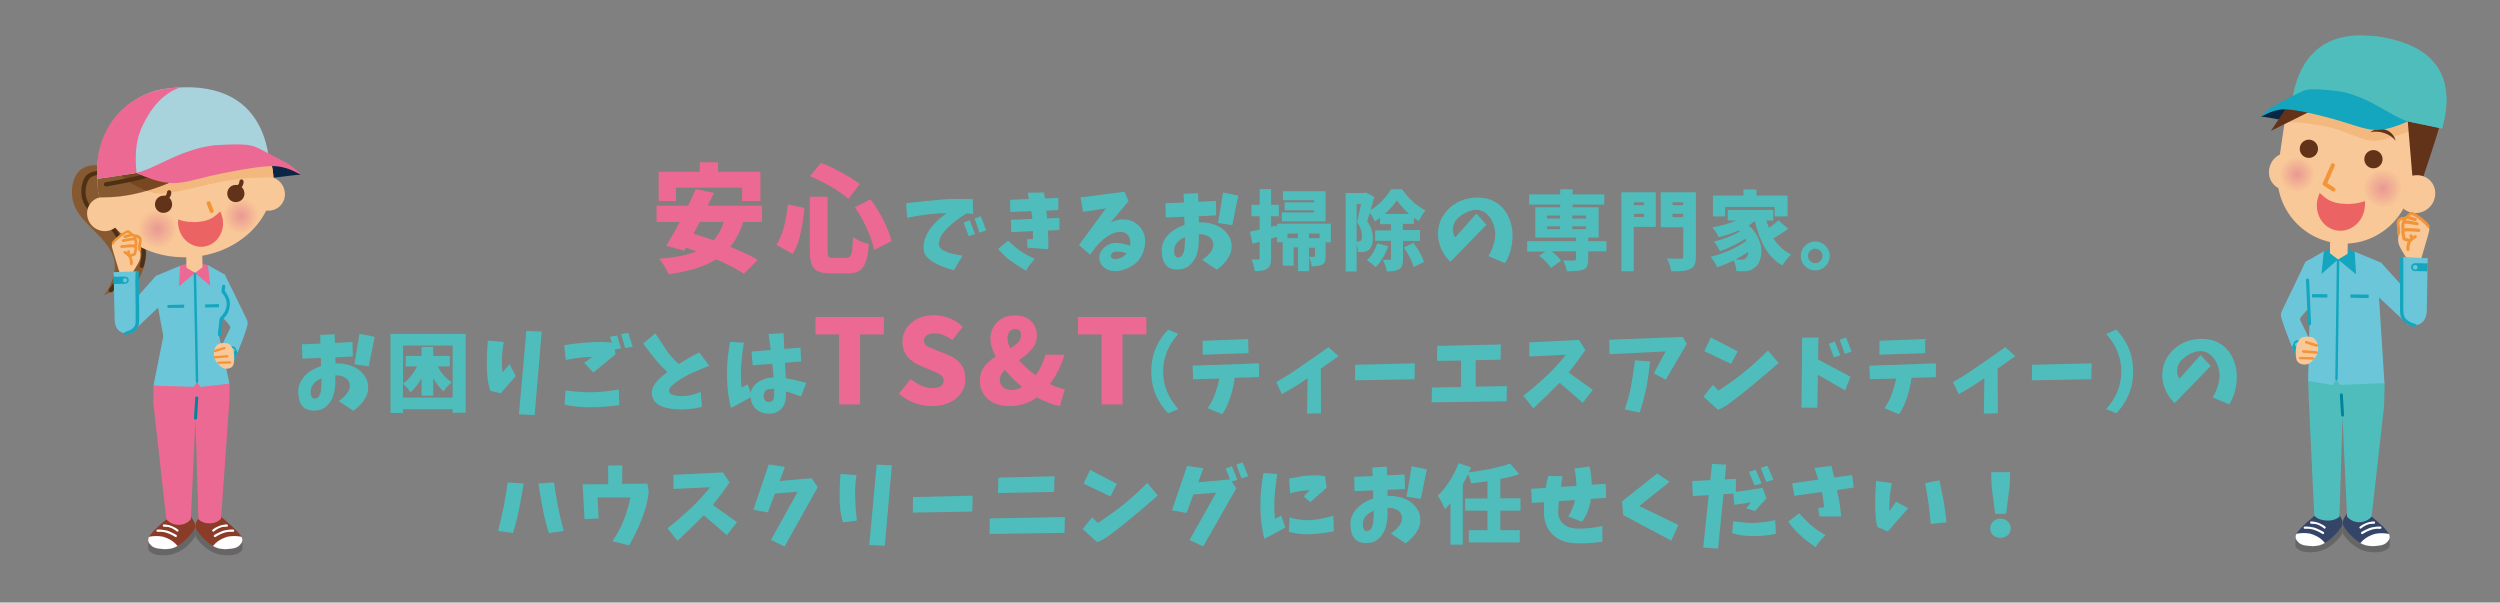 <?xml version="1.0" encoding="utf-8"?>
<!-- Generator: Adobe Illustrator 21.0.0, SVG Export Plug-In . SVG Version: 6.00 Build 0)  -->
<svg version="1.1" id="レイヤー_1" xmlns="http://www.w3.org/2000/svg" xmlns:xlink="http://www.w3.org/1999/xlink" x="0px"
	 y="0px" viewBox="0 0 1417.3 341.6" style="enable-background:new 0 0 1417.3 341.6;" xml:space="preserve">
<rect x="0" y="0" width="1417.3" height="341.6" fill="#808080" stroke="none"/>
<style type="text/css">
	.st0{fill-rule:evenodd;clip-rule:evenodd;fill:#666666;}
	.st1{fill-rule:evenodd;clip-rule:evenodd;fill:#8B3C28;}
	.st2{fill-rule:evenodd;clip-rule:evenodd;fill:#FFFFFF;stroke:#FFFFFF;stroke-width:6.566519e-02;stroke-miterlimit:22.926;}
	.st3{fill:#FFFFFF;}
	.st4{fill-rule:evenodd;clip-rule:evenodd;fill:#EB6992;}
	.st5{fill-rule:evenodd;clip-rule:evenodd;fill:#6CC6D9;}
	.st6{fill-rule:evenodd;clip-rule:evenodd;fill:#13A6BE;}
	.st7{fill:#13A6BE;}
	.st8{fill-rule:evenodd;clip-rule:evenodd;fill:#F9C898;}
	.st9{fill-rule:evenodd;clip-rule:evenodd;fill:#092744;}
	.st10{fill-rule:evenodd;clip-rule:evenodd;fill:#875930;}
	.st11{fill:#4E3015;}
	.st12{fill-rule:evenodd;clip-rule:evenodd;fill:#F3B87E;}
	.st13{opacity:0.8;fill-rule:evenodd;clip-rule:evenodd;fill:url(#SVGID_1_);}
	.st14{opacity:0.8;fill-rule:evenodd;clip-rule:evenodd;fill:url(#SVGID_2_);}
	.st15{fill-rule:evenodd;clip-rule:evenodd;fill:#875930;stroke:#875930;stroke-width:5.003768e-02;stroke-miterlimit:22.926;}
	.st16{fill-rule:evenodd;clip-rule:evenodd;fill:#784620;stroke:#784620;stroke-width:5.003768e-02;stroke-miterlimit:22.926;}
	.st17{fill-rule:evenodd;clip-rule:evenodd;fill:#956432;}
	.st18{fill:#633319;}
	.st19{fill-rule:evenodd;clip-rule:evenodd;fill:#633319;}
	.st20{fill:#F29438;}
	.st21{fill-rule:evenodd;clip-rule:evenodd;fill:#EB6363;}
	.st22{fill-rule:evenodd;clip-rule:evenodd;fill:#A8D2DC;}
	.st23{fill:#040000;}
	.st24{fill:#00859C;}
	.st25{fill-rule:evenodd;clip-rule:evenodd;fill:#4FBDBC;}
	.st26{fill-rule:evenodd;clip-rule:evenodd;fill:#344568;}
	.st27{opacity:0.8;fill-rule:evenodd;clip-rule:evenodd;fill:url(#SVGID_3_);}
	.st28{opacity:0.8;fill-rule:evenodd;clip-rule:evenodd;fill:url(#SVGID_4_);}
	.st29{fill:#EB6992;}
	.st30{fill:#4FBDBC;}
</style>
<g>
	<path class="st0" d="M137.4,306.3c0.1,0.8,0.1,2,0.1,3c0,1,0,1.7-0.1,2.2c-0.1,0.5-0.3,0.7-0.8,1.1c-0.5,0.4-1.2,1-2.4,1.5
		c-1.2,0.4-3,0.7-4.8,0.7c-1.8,0-3.6-0.1-5.5-0.6c-1.9-0.5-3.9-1.3-5.6-2.5c-1.8-1.1-3.3-2.5-4.4-3.7c-1.1-1.1-1.8-2-2.2-2.6
		c-0.5-0.6-0.7-1-0.8-1.4c-0.2-0.3-0.2-0.6-0.2-1.2c0-0.6,0-1.6,0-2.5c0-0.9,0-1.8,0.1-2.4c0-0.6,0.1-0.9,0.3-1.3
		c0.1-0.4,0.2-0.7,0.6-1c0.3-0.2,0.8-0.3,5.1,1.2c4.3,1.5,12.3,4.5,16.3,6c4,1.5,4.1,1.6,4.1,1.9
		C137.2,305.1,137.3,305.5,137.4,306.3L137.4,306.3z"/>
	<path class="st1" d="M124.6,292.4c1.3,1,3.3,2.8,5.3,4.5c2,1.8,3.9,3.5,5.1,4.9c1.2,1.3,1.8,2.2,2.1,3c0.3,0.8,0.4,1.5,0.1,2.3
		c-0.3,0.8-0.9,1.6-1.7,2.3c-0.8,0.7-1.8,1.2-3.5,1.5c-1.7,0.3-4,0.5-6.1,0.3c-2.1-0.3-4.1-1-6.1-2.3c-2-1.3-4-3.2-5.4-4.7
		c-1.4-1.5-2.2-2.7-2.8-3.6c-0.5-0.9-0.8-1.4-0.8-2.1c-0.1-0.7,0.1-1.5,0.4-2.3c0.3-0.8,0.8-1.6,1.3-2.4c0.5-0.7,1-1.3,1.7-1.9
		c0.6-0.5,1.4-0.9,2.3-1.2c0.9-0.2,2.1-0.3,3-0.3c0.9,0,1.7,0.1,2.4,0.3C122.6,291,123.3,291.4,124.6,292.4L124.6,292.4z"/>
	<path class="st2" d="M137,304.5c0,0.1,0.1,0.2,0.1,0.3c0.3,0.8,0.4,1.5,0.1,2.3c-0.3,0.8-0.9,1.6-1.7,2.3c-0.8,0.7-1.8,1.2-3.5,1.5
		c-1.7,0.3-4,0.5-6.1,0.3c-1.8-0.2-3.5-0.7-5.1-1.7c0.4-0.5,0.9-1,1.4-1.5c0.9-0.8,1.8-1.5,2.9-2.1c1.1-0.6,2.5-1.2,3.9-1.6
		c1.4-0.3,2.7-0.4,4-0.4c1.3,0,2.7,0.2,3.6,0.4C136.7,304.4,136.9,304.4,137,304.5L137,304.5z"/>
	<path class="st3" d="M132.2,301.5c0.4,0,0.6-0.3,0.6-0.7c0-0.4-0.3-0.6-0.7-0.6c-0.8,0-1.6,0-2.4,0.1c-0.8,0.1-1.6,0.2-2.5,0.4
		c-0.8,0.2-1.7,0.5-2.4,0.9c-0.8,0.3-1.4,0.7-1.9,0.9c-1,0.5-1.2,0.7-1.4,0.8c-0.3,0.2-0.4,0.6-0.2,0.9c0.2,0.3,0.6,0.4,0.9,0.2
		c0.2-0.1,0.4-0.3,1.3-0.8c0.5-0.2,1.1-0.6,1.8-0.9c0.7-0.3,1.5-0.6,2.2-0.8c0.8-0.2,1.5-0.3,2.3-0.4
		C130.7,301.5,131.4,301.5,132.2,301.5L132.2,301.5z"/>
	<path class="st3" d="M128.6,298.6c0.4,0,0.6-0.3,0.6-0.7c0-0.4-0.3-0.6-0.7-0.6c-0.6,0-1.2,0.1-1.7,0.2c-0.6,0.1-1.2,0.2-1.8,0.4
		c-0.5,0.2-1,0.4-1.5,0.6c-0.6,0.3-1.2,0.6-1.6,0.8c-0.7,0.5-1.1,0.7-1.4,1c-0.3,0.2-0.3,0.6,0,0.9c0.2,0.3,0.6,0.3,0.9,0
		c0.3-0.2,0.5-0.5,1.2-0.9c0.4-0.2,0.9-0.5,1.4-0.8c0.4-0.2,0.9-0.4,1.3-0.5c0.5-0.2,1-0.3,1.6-0.3
		C127.5,298.7,128.1,298.7,128.6,298.6L128.6,298.6z"/>
	<path class="st0" d="M84.1,306.3c-0.1,0.8-0.1,2-0.1,3c0,1,0,1.7,0.1,2.2c0.1,0.5,0.3,0.7,0.8,1.1c0.5,0.4,1.2,1,2.4,1.5
		s3,0.7,4.8,0.7c1.8,0,3.6-0.1,5.5-0.6c1.9-0.5,3.9-1.3,5.6-2.5c1.8-1.1,3.3-2.5,4.4-3.7c1.1-1.1,1.8-2,2.2-2.6
		c0.5-0.6,0.7-1,0.8-1.4c0.2-0.3,0.2-0.6,0.2-1.2c0-0.6,0-1.6,0-2.5c0-0.9,0-1.8-0.1-2.4c0-0.6-0.1-0.9-0.3-1.3
		c-0.1-0.4-0.2-0.7-0.6-1c-0.3-0.2-0.8-0.3-5.1,1.2c-4.3,1.5-12.3,4.5-16.3,6c-4,1.5-4.1,1.6-4.1,1.9
		C84.2,305.1,84.2,305.5,84.1,306.3L84.1,306.3z"/>
	<path class="st1" d="M96.8,292.4c-1.3,1-3.3,2.8-5.3,4.5c-2,1.8-3.9,3.5-5.1,4.9c-1.2,1.3-1.8,2.2-2.1,3c-0.3,0.8-0.4,1.5-0.1,2.3
		c0.3,0.8,0.9,1.6,1.7,2.3c0.8,0.7,1.8,1.2,3.5,1.5c1.7,0.3,4,0.5,6.1,0.3c2.2-0.3,4.1-1,6.1-2.3c2-1.3,4-3.2,5.4-4.7
		c1.4-1.5,2.2-2.7,2.8-3.6c0.5-0.9,0.8-1.4,0.8-2.1c0.1-0.7-0.1-1.5-0.4-2.3c-0.3-0.8-0.8-1.6-1.3-2.4c-0.5-0.7-1-1.3-1.7-1.9
		c-0.6-0.5-1.4-0.9-2.3-1.2c-0.9-0.2-2.1-0.3-3-0.3c-0.9,0-1.7,0.1-2.4,0.3C98.9,291,98.2,291.4,96.8,292.4L96.8,292.4z"/>
	<path class="st2" d="M84.4,304.5c0,0.1-0.1,0.2-0.1,0.3c-0.3,0.8-0.4,1.5-0.1,2.3c0.3,0.8,0.9,1.6,1.7,2.3c0.8,0.7,1.8,1.2,3.5,1.5
		c1.7,0.3,4,0.5,6.1,0.3c1.8-0.2,3.5-0.7,5.1-1.7c-0.4-0.5-0.9-1-1.4-1.5c-0.9-0.8-1.8-1.5-2.9-2.1c-1.1-0.6-2.5-1.2-3.9-1.6
		c-1.4-0.3-2.7-0.4-4-0.4c-1.3,0-2.7,0.2-3.6,0.4C84.8,304.4,84.6,304.4,84.4,304.5L84.4,304.5z"/>
	<path class="st3" d="M89.3,301.5c-0.4,0-0.6-0.3-0.6-0.7c0-0.4,0.3-0.6,0.7-0.6c0.8,0,1.6,0,2.4,0.1c0.8,0.1,1.6,0.2,2.5,0.4
		c0.8,0.2,1.7,0.5,2.4,0.9c0.8,0.3,1.4,0.7,1.9,0.9c1,0.5,1.2,0.7,1.4,0.8c0.3,0.2,0.4,0.6,0.2,0.9c-0.2,0.3-0.6,0.4-0.9,0.2
		c-0.2-0.1-0.4-0.3-1.3-0.8c-0.5-0.2-1.1-0.6-1.8-0.9c-0.7-0.3-1.5-0.6-2.2-0.8c-0.8-0.2-1.5-0.3-2.3-0.4
		C90.8,301.5,90.1,301.5,89.3,301.5L89.3,301.5z"/>
	<path class="st3" d="M92.9,298.6c-0.4,0-0.6-0.3-0.6-0.7c0-0.4,0.3-0.6,0.7-0.6c0.6,0,1.2,0.1,1.7,0.2c0.6,0.1,1.2,0.2,1.8,0.4
		c0.5,0.2,1,0.4,1.5,0.6c0.6,0.3,1.2,0.6,1.6,0.8c0.7,0.5,1.1,0.7,1.4,1c0.3,0.2,0.3,0.6,0,0.9c-0.2,0.3-0.6,0.3-0.9,0
		c-0.3-0.2-0.5-0.5-1.2-0.9c-0.4-0.2-0.9-0.5-1.4-0.8c-0.4-0.2-0.9-0.4-1.3-0.5c-0.5-0.2-1-0.3-1.6-0.3
		C94,298.7,93.4,298.7,92.9,298.6L92.9,298.6z"/>
	<path class="st4" d="M125.3,294c-2.6,3.2-9,3.9-12.8,0.4l-1.7-56.4l-2.6,56.4c-3.9,4.5-10.5,3.9-13.9,0l-7.4-66.1l0.1-9.6l23.8-2.5
		l19.4,1.5l-0.2,10.6L125.3,294L125.3,294z"/>
	<path class="st5" d="M126.7,155.4c0.8,0.5,0.9,0.5,0.9,0.5c0,0,0,0,0,0c0,0,0,0,2.1,4.3c2.1,4.2,6.2,12.7,8.4,17.2
		c2.2,4.5,2.4,4.9,2.3,6c-0.1,1-0.5,2.7-1.9,6.7c-1.5,4.1-4,10.5-5.5,13.4c-1.5,2.9-2,2.1-3,0c-0.9-2.1-2.3-5.6-3-7.3
		c-0.7-1.7-0.7-1.7,0.1-3.2c0.7-1.5,2.2-4.5,3-6.1c0.8-1.6,0.8-1.7-1.6-4.4c-2.4-2.7-7.4-8-9.4-11.8c-2-3.8-1-6.1,0.1-8.8
		c1.1-2.6,2.3-5.6,3.7-6.7C124.3,154.1,125.9,154.9,126.7,155.4L126.7,155.4z"/>
	<path class="st6" d="M134.7,199.9c-0.6,1.4-1.2,2.7-1.7,3.6c-0.3,0.5-0.5,0.9-0.7,1.2l-2.4-5.5c-0.5-1,0-2.3,1-2.7l0,0
		c1-0.5,2.3,0,2.7,1L134.7,199.9L134.7,199.9z"/>
	<path class="st5" d="M133,198c0.3,0.6,0,1.3-0.6,1.6c-0.6,0.3-1.3,0-1.6-0.6c-0.3-0.6,0-1.3,0.6-1.6C132,197.1,132.7,197.4,133,198
		L133,198z"/>
	<polygon class="st5" points="89.7,174.3 74.8,188.4 72.3,174.5 88.4,156.4 89.7,174.3 	"/>
	<path class="st5" d="M102.1,150.7l-13.7,5.7l-3.5,8.4l4.7,9.5l3,16.3L87,218.6l23,0.7l1.7-3l1.9,3.1l16.5-1.9l-5.9-27.1l1-9.7
		c5.4-4.5,5.3-11,1.1-15.6l1.3-9.3l-9.7-5.5L102.1,150.7L102.1,150.7z"/>
	<polygon class="st4" points="102.1,150.7 101.4,162.4 110.6,154.7 119.2,162.1 117.9,150.4 114.3,149.4 106,149.5 102.1,150.7 	"/>
	<path class="st7" d="M112.4,216.3c0,0.4-0.3,0.7-0.7,0.7c-0.4,0-0.7-0.3-0.7-0.7l-1.2-61.7c0-0.4,0.3-0.7,0.7-0.7
		c0.4,0,0.7,0.3,0.7,0.7L112.4,216.3L112.4,216.3z"/>
	<polygon class="st6" points="116.3,172.6 124.1,172.4 124.2,174.2 116.3,174.3 116.3,172.6 	"/>
	<polygon class="st6" points="94.9,172.9 104.4,172.7 104.4,174.5 95,174.6 94.9,172.9 	"/>
	<polygon class="st8" points="105.7,151.8 110.6,154.7 114.8,151.5 114.5,134.6 105.4,134.7 105.7,151.8 	"/>
	<path class="st9" d="M169.7,99.1c-0.7,0-2.1,0.1-5.3,0.5c-3.2,0.4-8.2,1.1-11.5,1.3c-3.3,0.2-4.9-0.2-6-0.9
		c-1.1-0.7-1.7-1.7-2.1-2.9c-0.3-1.2-0.4-2.7-0.1-3.7c0.3-1,0.9-1.7,3.1-1.7c2.1-0.1,5.7,0.5,8.7,1.2c3,0.7,5.4,1.6,7.5,2.5
		c2.1,0.9,3.7,1.7,4.8,2.4c1,0.6,1.4,1,1.5,1.2C170.5,99.1,170.4,99.1,169.7,99.1L169.7,99.1z"/>
	<path class="st10" d="M56.2,93.9c-3.9-0.8-9.3,0.1-12.4,4.3c-3.1,4.2-4,11.6-1.9,17.6c2,5.9,7,10.4,11.8,15.3
		c4.9,4.9,9.7,10.4,11,16.1c1.3,5.8-1,11.9-2.6,15.3c-1.6,3.4-2.6,4.1-3.2,4.5c-0.6,0.4-0.7,0.5-0.6,0.4c0.1,0,0.4-0.1,2.5-0.9
		c2-0.8,5.8-2.4,8.4-4.7c2.5-2.4,3.9-5.5,4.6-7.6c0.7-2,0.8-2.8,0.9-3.3c0.1-0.5,0.1-0.6,0.1-0.6c0,0,0.1,0.1,0.3,0.7
		c0.3,0.6,0.7,1.7,0.9,3.5c0.2,1.9,0.2,4.5,0.2,5.9c0,1.4,0,1.4,0,1.4c0,0,0.1-0.1,0.3-0.4c0.2-0.3,0.6-0.8,1.5-2.2
		c0.9-1.4,2.2-3.8,3.2-6.5c0.9-2.7,1.5-5.8,1.7-8.9c0.2-3,0-6-1.4-11.2c-1.4-5.2-4-12.5-7-18.4c-3-5.9-6.3-10.3-9.1-13.7
		C62.5,97.2,60.1,94.7,56.2,93.9L56.2,93.9z"/>
	<path class="st11" d="M63.2,126c-0.6-0.3-0.8-1-0.6-1.6c0.3-0.6,1-0.8,1.6-0.6c1.8,0.9,3.6,1.7,5.1,2.5c1.6,0.8,3.2,1.6,4.4,2.3
		c1.3,0.7,2.4,1.4,3.3,2.1c1,0.7,1.7,1.4,2.4,2.1c0.7,0.8,1.2,1.6,1.7,2.5c0.4,0.9,0.8,1.9,1,3c0.2,1.1,0.4,2.2,0.5,3.4
		c0.1,1.3,0.1,2.5,0,3.6c-0.2,2.2-0.6,4-1.1,5.7l0,0c-0.2,0.6-0.8,1-1.4,0.9c-0.6-0.2-1-0.8-0.9-1.4l0,0c0.4-1.6,0.8-3.3,1-5.3
		c0.1-1.1,0.1-2.2,0-3.3c-0.1-1.1-0.2-2.1-0.4-3.1c-0.2-0.9-0.5-1.8-0.8-2.5c-0.4-0.7-0.8-1.4-1.3-2c-0.6-0.6-1.2-1.2-2-1.8
		c-0.8-0.6-1.8-1.2-3.1-1.9c-1.3-0.7-2.7-1.5-4.3-2.2C66.5,127.6,64.8,126.8,63.2,126L63.2,126z"/>
	<path class="st11" d="M56.8,96.7c0.6-0.1,1.2,0.3,1.4,0.9c0.2,0.6-0.2,1.3-0.9,1.4h0c-0.1,0-0.2,0-0.3,0c-2.4,0.3-4.7,0.6-6.1,2.1
		c-0.7,0.7-1.3,1.8-1.7,3.1c-0.5,1.4-0.7,3-0.7,4.5c0,1.5,0.2,2.9,0.7,4.3c0.5,1.4,1.2,2.7,2.3,4c1.7,2.1,4.3,4,6.8,5.9
		c0.9,0.7,1.7,1.3,2.3,1.8c1.5,1.2,2.9,2.4,4,3.7c1.2,1.3,2.2,2.7,3,4.3c0.7,1.5,1.3,3.2,1.8,5c0.5,2,0.9,4.1,1.2,6.2
		c0.2,2,0.4,3.9,0.3,5.8c-0.1,1.9-0.4,3.8-1,5.7c-1.2,3.6-3.6,6.8-6.1,9.9l0,0l0,0l0,0c-0.4,0.5-1.2,0.6-1.7,0.2
		c-0.5-0.4-0.6-1.2-0.2-1.7l0,0l0,0c2.3-3,4.6-6,5.7-9.2c0.5-1.6,0.8-3.3,0.9-5c0.1-1.8-0.1-3.6-0.3-5.4c-0.2-2-0.6-4-1.1-5.9
		c-0.4-1.6-1-3.2-1.7-4.5c-0.7-1.4-1.6-2.6-2.6-3.8c-1.1-1.2-2.3-2.3-3.8-3.5c-0.8-0.7-1.6-1.2-2.3-1.8c-2.5-1.9-5.3-4-7.1-6.3
		c-1.3-1.5-2.2-3.1-2.7-4.8c-0.6-1.6-0.8-3.3-0.8-5.1c0-1.8,0.3-3.6,0.8-5.2c0.5-1.6,1.2-3,2.2-4C51.3,97.3,54,97,56.8,96.7
		L56.8,96.7z"/>
	<path class="st8" d="M56.6,111.9c5.2-1.2,10.6,2.1,11.9,7.3c1.4,5.2-1.7,10.4-6.9,11.6c-5.2,1.2-10.6-2.1-11.9-7.3
		C48.3,118.3,51.4,113.1,56.6,111.9L56.6,111.9z"/>
	<path class="st8" d="M149.3,100.3c5.2-1.2,10.6,2.1,11.9,7.3c1.4,5.2-1.7,10.4-6.9,11.6c-5.2,1.2-10.6-2.1-11.9-7.3
		C141,106.7,144.1,101.5,149.3,100.3L149.3,100.3z"/>
	<path class="st8" d="M103.3,59.4c27.5-1.2,50.6,17.2,51.7,41.1c1,23.9-20.4,44.2-48,45.3c-27.5,1.2-50.6-17.2-51.7-41.1
		C54.3,80.9,75.8,60.6,103.3,59.4L103.3,59.4z"/>
	<path class="st12" d="M103.3,59.4c27.5-1.2,50.6,17.2,51.7,41.1c0,0,0,0.1,0,0.1c-4.1,0-8.5,0-12.7,0.3c-9,0.5-16.9,2-25,3.9
		c-8.2,1.9-16.7,4-22.6,4.7c-5.8,0.7-8.9-0.2-12.8-1.8c-3.8-1.6-8.3-3.8-12.3-7.4c-3.9-3.6-7.3-8.5-11.1-12.5
		C65.4,72,82.6,60.3,103.3,59.4L103.3,59.4z"/>
	
		<radialGradient id="SVGID_1_" cx="398.151" cy="950.667" r="11.12" gradientTransform="matrix(-0.688 -0.727 -0.727 0.688 1054.303 -234.881)" gradientUnits="userSpaceOnUse">
		<stop  offset="0" style="stop-color:#E58D92"/>
		<stop  offset="1" style="stop-color:#F9C897"/>
	</radialGradient>
	<path class="st13" d="M97.4,121.6c-4.2-4.5-11.3-4.7-15.7-0.4c-4.5,4.2-4.7,11.3-0.4,15.7c4.2,4.5,11.3,4.7,15.7,0.4
		C101.5,133.1,101.7,126,97.4,121.6L97.4,121.6z"/>
	
		<radialGradient id="SVGID_2_" cx="370.97" cy="911.308" r="10.165" gradientTransform="matrix(-0.688 -0.727 -0.727 0.688 1054.303 -234.881)" gradientUnits="userSpaceOnUse">
		<stop  offset="0" style="stop-color:#E58D92"/>
		<stop  offset="1" style="stop-color:#F9C897"/>
	</radialGradient>
	<path class="st14" d="M144,114.9c-3.9-4.1-10.3-4.3-14.4-0.4c-4.1,3.9-4.3,10.3-0.4,14.4c3.9,4.1,10.3,4.3,14.4,0.4
		C147.7,125.4,147.9,119,144,114.9L144,114.9z"/>
	<path class="st15" d="M103.3,59.4c15.5-0.7,29.6,4.9,39.1,14.1c-9.3,7.2-16.9,14.5-27.2,20.6c-10.7,6.4-24,11.9-34.3,14.7
		s-17.4,3-23,3.1c-0.6,0-1.1,0-1.6,0c-0.6-2.3-0.9-4.7-1-7.2C54.3,80.9,75.8,60.6,103.3,59.4L103.3,59.4z"/>
	<path class="st16" d="M103.3,59.4c15.5-0.7,29.6,4.9,39.1,14.1c-9.3,7.2-16.9,14.5-27.2,20.6c-9.9,5.9-22.1,11.1-32,14
		c-0.4-0.2-0.9-0.3-1.3-0.5c-3.8-1.6-8.3-3.8-12.3-7.4c-3.9-3.6-7.3-8.5-11.1-12.5C65.4,72,82.6,60.3,103.3,59.4L103.3,59.4z"/>
	<path class="st11" d="M132.4,69.8c0.5-0.4,1.3-0.3,1.6,0.3c0.4,0.5,0.3,1.3-0.3,1.6c-4.5,3.2-9,6.4-13.5,9.6
		c-4.4,3.1-8.7,5.9-12.8,8.4c-4.1,2.5-7.9,4.5-11.6,6.3c-3.7,1.7-7.4,3.2-11.3,4.4c-3.8,1.2-7.8,2.1-11.9,3
		c-4.1,0.8-8.2,1.6-12.3,2.3c-0.6,0.1-1.3-0.3-1.4-1c-0.1-0.6,0.3-1.3,1-1.4c4.1-0.7,8.3-1.4,12.2-2.3c4-0.8,7.9-1.8,11.7-2.9
		c3.7-1.2,7.3-2.6,11-4.3c3.7-1.7,7.4-3.7,11.4-6.2c4-2.4,8.3-5.3,12.7-8.3C123.2,76.4,127.8,73.1,132.4,69.8L132.4,69.8z"/>
	<path class="st11" d="M112.6,64.8c0.5-0.5,1.2-0.4,1.7,0c0.5,0.5,0.4,1.2,0,1.7c-2.8,2.7-5.7,5.5-8.8,8.2
		c-3.1,2.7-6.5,5.3-10.4,7.7c-3.4,2.1-7.1,4-10.7,5.7c-4.8,2.3-9.4,4.1-12.9,5.4c-3.1,1.1-5.2,1.8-7,2.3c-1.8,0.5-3,0.7-4.2,0.9
		c-0.6,0.1-1.3-0.3-1.4-1c-0.1-0.6,0.3-1.3,1-1.4c1.2-0.2,2.5-0.4,4.1-0.9c1.6-0.4,3.7-1.1,6.8-2.2c3.4-1.3,8-3.1,12.8-5.4
		c3.6-1.7,7.2-3.6,10.5-5.6c3.8-2.3,7-4.9,10.1-7.5C107,70.2,109.8,67.5,112.6,64.8L112.6,64.8z"/>
	<path class="st11" d="M91,66.5c0.4-0.5,1.2-0.6,1.7-0.1c0.5,0.4,0.6,1.2,0.1,1.7l0,0c-3.4,4.2-6.8,8.3-11.9,11.7
		c-5,3.3-11.6,5.7-18.1,8.1c0,0-0.1,0-0.1,0l0,0l0,0C62,88,61.4,87.6,61.2,87c-0.2-0.6,0.2-1.3,0.8-1.4c6.4-2.3,12.8-4.7,17.5-7.8
		C84.4,74.6,87.7,70.6,91,66.5L91,66.5L91,66.5L91,66.5L91,66.5z"/>
	<path class="st17" d="M133.3,87.4c2.9,0.2,5.4,2,6.5,4.3c-1.7-1.3-4-2.3-6.6-2.5c-2.6-0.2-5.1,0.3-7,1.4
		C127.7,88.4,130.4,87.1,133.3,87.4L133.3,87.4z"/>
	<path class="st18" d="M135.7,102.9c0-0.7,0.6-1.2,1.2-1.2c0.6,0,1.2,0.6,1.2,1.2h0c0,0.4,0,0.7-0.1,1.1c0,0.2-0.1,0.4-0.2,0.7l0,0
		c-0.1,0.2-0.2,0.4-0.3,0.6c-0.1,0.2-0.2,0.4-0.4,0.6c-0.2,0.2-0.3,0.4-0.5,0.5c-0.2,0.2-0.3,0.3-0.5,0.4c0,0-0.1,0-0.1,0.1
		c-0.1,0.1-0.2,0.1-0.3,0.2c-0.1,0.1-0.3,0.1-0.4,0.2l0,0c-0.1,0-0.2,0.1-0.3,0.1c-0.6,0.2-1.3-0.1-1.5-0.7
		c-0.2-0.6,0.1-1.3,0.7-1.5c0.1,0,0.1-0.1,0.2-0.1l0,0l0,0c0.1,0,0.1-0.1,0.2-0.1c0,0,0.1,0,0.1-0.1c0,0,0,0,0.1,0
		c0.1,0,0.1-0.1,0.2-0.2c0.1-0.1,0.2-0.2,0.2-0.3c0.1-0.1,0.1-0.2,0.2-0.3c0-0.1,0.1-0.2,0.1-0.2l0,0l0,0c0-0.1,0.1-0.2,0.1-0.2
		C135.6,103.5,135.7,103.2,135.7,102.9L135.7,102.9L135.7,102.9L135.7,102.9L135.7,102.9z"/>
	<path class="st19" d="M132.9,104.9c2.7-0.5,5.2,1.3,5.6,4c0.5,2.7-1.3,5.2-4,5.6c-2.7,0.5-5.2-1.3-5.6-4
		C128.5,107.8,130.2,105.3,132.9,104.9L132.9,104.9z"/>
	<path class="st18" d="M94.7,109c0-0.7,0.5-1.2,1.2-1.2c0.7,0,1.2,0.5,1.2,1.2v0h0c0,0.4,0,0.7-0.1,1.1c0,0.2-0.1,0.5-0.2,0.7
		c0,0,0,0.1,0,0.1c-0.1,0.2-0.2,0.4-0.3,0.5c-0.1,0.2-0.2,0.4-0.4,0.6c-0.2,0.2-0.3,0.4-0.5,0.5c-0.2,0.1-0.3,0.3-0.5,0.4l0,0l0,0
		c-0.1,0.1-0.3,0.2-0.4,0.3c-0.3,0.1-0.5,0.2-0.7,0.3c-0.1,0-0.3,0.1-0.4,0.1l0,0l0,0h0l0,0c-0.5,0-0.9-0.3-1.1-0.8
		c-0.2-0.5,0-0.9,0.3-1.3l0,0l0,0l0,0l0,0l0,0l0,0c0.1-0.1,0.2-0.2,0.3-0.2c0.1-0.1,0.3-0.1,0.4-0.2c0.1,0,0.1-0.1,0.2-0.1l0,0
		c0.1,0,0.1-0.1,0.2-0.2c0.1-0.1,0.2-0.2,0.2-0.3c0.1-0.1,0.1-0.2,0.2-0.3c0-0.1,0.1-0.1,0.1-0.2c0,0,0,0,0-0.1
		c0-0.1,0.1-0.2,0.1-0.2C94.7,109.6,94.7,109.3,94.7,109L94.7,109L94.7,109L94.7,109L94.7,109z"/>
	<path class="st19" d="M91.9,111c2.7-0.5,5.2,1.3,5.6,4c0.5,2.7-1.3,5.2-4,5.6c-2.7,0.5-5.2-1.3-5.6-4C87.5,114,89.3,111.4,91.9,111
		L91.9,111z"/>
	<path class="st20" d="M117.2,115.6c-0.2-0.6,0.1-1.3,0.7-1.5c0.6-0.2,1.3,0.1,1.5,0.7l1.7,4.4c0.2,0.6-0.1,1.3-0.7,1.5
		c-0.6,0.2-1.3-0.1-1.5-0.7L117.2,115.6L117.2,115.6z"/>
	<path class="st21" d="M101,124.4c-0.1,1.4-0.1,2.8,0.2,4.2c1.4,7.4,8.1,12.4,15,11.1c6.9-1.3,11.4-8.4,10-15.8
		c-0.3-1.4-0.7-2.8-1.4-4c-3.1,3-5.4,4.7-9.7,5.5C110.8,126.3,105,126,101,124.4L101,124.4z"/>
	<path class="st4" d="M70.3,94.4c2.1,1.7,6.9,3.9,12.1,5.8c5.1,2,10.6,3.7,16.5,3.6c5.9-0.1,12.3-2.2,20.5-4.1s18.2-3.7,25.3-4.7
		c7.1-1,11.3-1.1,15-0.3c3.7,0.7,6.9,2.3,8.8,3.3c1.9,1,2.5,1.5,1.7,0.6c-0.8-0.9-3-3.2-5.8-5.1c-2.9-1.9-6.4-3.4-10.9-5.9
		c-4.5-2.5-10-6-15.1-8c-5.1-2.1-9.9-2.8-16.4-2.7c-6.5,0-14.7,0.8-21,1.9c-6.3,1.1-10.6,2.4-14.7,3.8c-4.1,1.4-8,2.8-10.8,4.2
		c-2.8,1.3-4.4,2.6-5.5,3.8C68.7,91.6,68.2,92.8,70.3,94.4L70.3,94.4z"/>
	<path class="st22" d="M94,50.3c36.3-4.8,53.7,11.6,58,36.5c-8.8-4.3-8-5.9-30.9-4.4c-20.6,2.7-34.1,14.3-45.8,16l-20,3
		C53,75.3,71.2,53.3,94,50.3L94,50.3z"/>
	<path class="st4" d="M94,50.3c2.8-0.4,5.4-0.6,7.9-0.7c-2,0.8-4,1.7-5.7,2.8c-6.3,3.9-10.5,9.8-13.4,15c-2.9,5.2-4.6,9.8-5.3,14.8
		c-0.8,5-0.6,10.5-0.2,14.8c0,0.3,0.1,0.6,0.1,1c-0.7,0.2-1.4,0.3-2.1,0.4l-20,3C53,82.5,63.2,55.3,94,50.3L94,50.3z"/>
	<path class="st8" d="M132.6,200c-0.3-1.6-1-3.1-1.7-4c-0.7-0.9-1.3-1.2-2.4-1.4c-1.2-0.2-2.9-0.2-4.1,0.2c-1.2,0.4-2,1.3-2.5,2.5
		c-0.5,1.1-0.7,2.4-0.6,3.7c0.1,1.2,0.4,2.4,1,3.6c0.7,1.1,1.7,2.2,2.6,3c0.9,0.8,1.7,1.2,2.6,1.4c1,0.1,2.1,0,3-0.4
		c0.8-0.3,1.3-0.8,1.6-1.4c0.3-0.6,0.5-1.2,0.6-2.5C132.7,203.4,132.9,201.7,132.6,200L132.6,200z"/>
	<path class="st20" d="M130.4,204.8c0.4,0,0.7,0.3,0.7,0.6c0,0.4-0.3,0.7-0.6,0.7l-6.6,0.2c-0.4,0-0.7-0.3-0.7-0.6
		c0-0.4,0.3-0.7,0.6-0.7L130.4,204.8L130.4,204.8z"/>
	<path class="st20" d="M128.8,201.3c0.4,0,0.7,0.2,0.7,0.6c0,0.4-0.2,0.7-0.6,0.7l-6.9,0.6c-0.4,0-0.7-0.2-0.7-0.6
		c0-0.4,0.2-0.7,0.6-0.7L128.8,201.3L128.8,201.3z"/>
	<path class="st20" d="M127.1,196.7c0.3-0.1,0.7,0.1,0.8,0.4c0.1,0.3-0.1,0.7-0.4,0.8l-5.5,1.7c-0.3,0.1-0.7-0.1-0.8-0.4
		c-0.1-0.3,0.1-0.7,0.4-0.8L127.1,196.7L127.1,196.7z"/>
	<path class="st23" d="M68.4,139.5c0.3-0.6,0.9-0.8,1.5-0.6c0.6,0.3,0.8,0.9,0.6,1.5c-0.3,0.7-0.6,1.3-0.8,1.9
		c-0.2,0.6-0.4,1.2-0.4,1.9c0,0.6,0,1.3,0.1,1.9c0.1,0.7,0.3,1.5,0.6,2.1c0.4,1.1,0.9,1.8,1.4,2.4c0.4,0.5,0.3,1.2-0.2,1.6
		c-0.5,0.4-1.2,0.3-1.6-0.2c-0.6-0.8-1.2-1.6-1.7-3c-0.3-0.7-0.5-1.6-0.7-2.5c-0.1-0.8-0.2-1.6-0.1-2.4c0.1-0.9,0.3-1.7,0.5-2.5
		C67.8,140.8,68.1,140.2,68.4,139.5L68.4,139.5z"/>
	<path class="st8" d="M67.4,153.3c-0.9-2.8-2.4-8-3.3-10.9c-0.8-2.9-1-3.4-0.2-4.5c0.7-1.1,2.3-2.7,3.9-4c1.6-1.3,3.3-2.3,4.3-2.7
		c0.9-0.4,1.1-0.1,1.4,0.1c0.3,0.3,0.7,0.6,1,1c0.3,0.4,0.6,0.8,0.8,1.1c0.2,0.3,0.3,0.4,0.7,0.4c0.3,0,0.8-0.2,1.4-0.1
		c0.6,0.1,1.3,0.4,1.7,0.8c0.4,0.4,0.6,0.9,0.6,1.7c0,0.8-0.3,1.9-0.4,2.7c-0.1,0.8-0.2,1.3,0,2.5c0.2,1.2,0.6,3,0.2,4.9
		c-0.4,1.9-1.6,3.8-2.6,5.4c-1,1.6-1.9,3-2.6,3.9c-0.7,0.8-1.2,1.1-2.2,1.3c-0.9,0.2-2.2,0.3-2.9,0.1
		C68.5,156.7,68.3,156.2,67.4,153.3L67.4,153.3z"/>
	<path class="st20" d="M70.5,133.5c-0.4,0.1-0.7,0.6-0.5,1c0.1,0.4,0.6,0.7,1,0.5l0,0c0,0,0,0,0.1,0c1.3-0.4,2.5-0.8,3.3-1
		c0.3-0.1,0.6-0.1,0.7-0.1c0,0,0.1,0,0.1,0.1c0.1,0.1,0.2,0.3,0.3,0.6c0.1,0.3,0.2,0.6,0.3,1c0.1,0.4,0.6,0.7,1,0.5
		c0.4-0.1,0.7-0.6,0.5-1c-0.1-0.4-0.2-0.7-0.4-1.1c-0.2-0.4-0.3-0.7-0.5-1c-0.3-0.3-0.6-0.6-1.1-0.6c-0.4-0.1-0.8,0-1.3,0.1
		C73.2,132.6,71.8,133,70.5,133.5C70.5,133.4,70.5,133.5,70.5,133.5L70.5,133.5L70.5,133.5z"/>
	<path class="st20" d="M69.6,135.7c-0.4,0.1-0.7,0.5-0.6,0.9c0.1,0.4,0.5,0.7,0.9,0.6c1.1-0.2,2.3-0.4,3.2-0.6
		c1-0.2,1.8-0.3,2.4-0.3c0.4,0,0.6,0,0.7,0c0,0,0,0.1,0,0.2c0.1,0.6,0.1,1.5,0.1,2.5l0,0c0,0.4,0.4,0.8,0.8,0.8
		c0.4,0,0.8-0.4,0.8-0.8l0,0c0-1,0-2-0.2-2.7c-0.1-0.5-0.2-0.9-0.7-1.2c-0.4-0.3-0.9-0.4-1.7-0.3c-0.6,0-1.5,0.2-2.6,0.3
		C71.9,135.3,70.7,135.5,69.6,135.7L69.6,135.7z"/>
	<path class="st20" d="M68.9,139c-0.4,0-0.8,0.4-0.7,0.9c0,0.4,0.4,0.8,0.9,0.7c1.4-0.1,2.7-0.3,3.9-0.3c1.1-0.1,2.1-0.1,2.7,0
		c0.4,0,0.5,0.1,0.6,0.1c0,0,0,0.2,0,0.5c-0.1,0.4-0.2,1-0.3,1.4c-0.1,0.3-0.1,0.6-0.2,0.8l0,0.2c0,0.1,0,0.2-0.1,0.2
		c-0.4,0.2-1.2,0.4-2,0.6l0,0l0,0c-0.4,0.1-0.7,0.6-0.6,1c0.1,0.4,0.6,0.7,1,0.6l0,0l0,0l0,0c0.9-0.3,1.8-0.5,2.3-0.8
		c0.7-0.4,0.8-0.7,0.9-1.4c0,0,0,0,0-0.2c0-0.2,0.1-0.5,0.2-0.8c0.1-0.5,0.2-1,0.3-1.5c0.1-0.5,0.1-1-0.2-1.5
		c-0.3-0.5-0.8-0.8-1.8-0.9c-0.7-0.1-1.8-0.1-3,0C71.7,138.8,70.3,138.9,68.9,139L68.9,139z"/>
	<path class="st20" d="M71.2,142.4c-0.4-0.2-0.9-0.1-1.1,0.2c-0.2,0.4-0.1,0.9,0.2,1.1l0,0l0,0l0,0c1,0.6,1.9,1.2,2.5,1.9
		c0,0,0,0,0,0c0.2,0.3,0.4,0.7,0.5,1.1c0.1,0.4,0.2,0.8,0.3,1.2c0.1,0.7,0.1,1.2,0.1,1.7l0,0h0v0c0,0.4,0.4,0.8,0.8,0.8
		c0.4,0,0.8-0.4,0.8-0.8v0l0,0c0-0.6,0-1.1-0.1-1.9c-0.1-0.4-0.2-0.9-0.4-1.4c-0.2-0.5-0.4-1-0.8-1.5c0,0,0,0,0-0.1
		C73.4,143.7,72.3,143.1,71.2,142.4L71.2,142.4L71.2,142.4z"/>
	<path class="st20" d="M73.7,142.7c0-0.4-0.3-0.8-0.7-0.9c-0.4,0-0.8,0.3-0.9,0.7l0,0l0,0c0,0.3-0.1,0.7-0.1,1c0,0.4,0,0.7,0,1
		c0,0,0,0.1,0,0.1c0.1,0.4,0.4,0.7,0.9,0.7c0.4,0,0.7-0.4,0.7-0.8l0,0l0,0l0,0c0,0,0,0,0-0.1c0-0.3,0-0.6,0-0.8
		C73.7,143.4,73.7,143.1,73.7,142.7L73.7,142.7L73.7,142.7L73.7,142.7z"/>
	<path class="st5" d="M64.4,154.3l0.6,27.2c0.1,4.1,2.3,7.4,6.4,7.4c3.4,0,6.6-4.1,6.6-7.4l-0.3-27.7L64.4,154.3L64.4,154.3z"/>
	<path class="st20" d="M64.7,138.3c-0.3,0.3-0.8,0.4-1.1,0.1c-0.3-0.3-0.4-0.8-0.1-1.1c0.2-0.2,0.4-0.4,0.5-0.6
		c0.2-0.2,0.4-0.4,0.6-0.7c0.2-0.3,0.5-0.5,0.8-0.8c0.3-0.3,0.6-0.5,0.9-0.8c0.3-0.3,0.7-0.6,1.1-0.9c0.4-0.3,0.8-0.6,1.1-0.9
		c0.3-0.3,0.7-0.5,1.1-0.7c0.4-0.2,0.7-0.4,1-0.6c0.3-0.2,0.6-0.3,0.8-0.4c0.3-0.1,0.5-0.2,0.7-0.3c0.2-0.1,0.4-0.1,0.6-0.1l0,0v0
		c0.2,0,0.4,0.1,0.6,0.2c0.1,0.1,0.3,0.2,0.4,0.3c0.1,0.1,0.3,0.2,0.4,0.3c0.2,0.2,0.5,0.4,0.7,0.6l0,0c0.3,0.3,0.3,0.8,0,1.1
		c-0.3,0.3-0.8,0.3-1.1,0l0,0c-0.2-0.2-0.4-0.4-0.7-0.6c-0.1-0.1-0.2-0.2-0.3-0.3c-0.1,0-0.1-0.1-0.1-0.1c0,0-0.1,0-0.1,0
		c-0.1,0-0.3,0.1-0.6,0.2c-0.2,0.1-0.5,0.2-0.7,0.4c-0.3,0.2-0.6,0.4-1,0.6c-0.3,0.2-0.6,0.4-1,0.7c-0.4,0.3-0.8,0.6-1.1,0.8
		c-0.4,0.3-0.7,0.6-1.1,0.9c-0.3,0.3-0.6,0.5-0.9,0.8c-0.3,0.3-0.5,0.5-0.8,0.8c-0.2,0.2-0.4,0.4-0.6,0.6
		C65,137.9,64.8,138.1,64.7,138.3L64.7,138.3z"/>
	<path class="st20" d="M76.7,134.5c-0.4,0-0.8-0.3-0.8-0.8c0-0.4,0.3-0.8,0.8-0.8c0.1,0,0.3,0,0.4,0c0.2,0,0.3,0,0.5,0.1
		c0.2,0,0.4,0.1,0.6,0.2c0.2,0.1,0.4,0.2,0.6,0.3c0.2,0.1,0.4,0.3,0.6,0.4c0.2,0.2,0.4,0.3,0.5,0.5c0.2,0.2,0.3,0.4,0.3,0.6
		c0,0,0,0,0,0.1c0.1,0.2,0.1,0.4,0.1,0.5c0,0.2,0,0.4,0,0.6c0,0.2,0,0.4,0,0.6c0,0.4-0.1,0.8-0.2,1.3l0,0.1
		c-0.1,0.3-0.1,0.6-0.1,0.8c0,0.2-0.1,0.4-0.1,0.7c0,0.2,0,0.3,0,0.4c0,0.1,0,0.2,0,0.4c0,0.3,0.1,0.7,0.1,1.1c0,0,0,0,0,0
		c0,0.4-0.3,0.8-0.7,0.9c-0.4,0.1-0.8-0.2-0.9-0.7c0,0,0,0,0,0c-0.1-0.4-0.1-0.8-0.1-1.2c0-0.2,0-0.3,0-0.5c0-0.2,0-0.4,0-0.6
		c0-0.2,0.1-0.4,0.1-0.7c0.1-0.4,0.1-0.6,0.1-0.8l0-0.1c0.1-0.5,0.1-0.9,0.2-1.2c0-0.2,0-0.3,0-0.5c0-0.1,0-0.2,0-0.3
		c0-0.1,0-0.1-0.1-0.2l0,0c0-0.1-0.1-0.1-0.1-0.2c-0.1-0.1-0.2-0.2-0.3-0.3c-0.1-0.1-0.2-0.2-0.4-0.2c-0.1-0.1-0.3-0.1-0.4-0.2
		c-0.1-0.1-0.3-0.1-0.4-0.1c-0.1,0-0.2,0-0.3,0C76.9,134.5,76.8,134.5,76.7,134.5L76.7,134.5z"/>
	<path class="st7" d="M125.9,162.2c0.1-0.5,0.5-0.8,1-0.8c0.5,0.1,0.8,0.5,0.8,1l-0.3,2.4c0,0.1,0,0.1,0.1,0.2
		c0.2,0.2,0.4,0.5,0.6,0.9c0.2,0.4,0.5,0.8,0.8,1.3c0.3,0.5,0.5,0.9,0.7,1.4c0.2,0.5,0.4,1,0.5,1.5c0.1,0.5,0.2,0.9,0.2,1.4
		c0,0.5,0.1,1,0,1.5c0,0.5-0.1,1-0.2,1.6c-0.1,0.5-0.3,1.1-0.4,1.5c-0.2,0.5-0.4,1-0.6,1.5c-0.2,0.5-0.5,0.9-0.9,1.3
		c-0.6,0.8-1.4,1.6-1.8,2h0l0,0l0,0c-0.2,0.2-0.2,0.2-0.3,1.4l-0.8,7.5c-0.1,0.5-0.5,0.9-1,0.8c-0.5-0.1-0.9-0.5-0.8-1l0.8-7.5
		c0.2-1.8,0.2-1.8,0.8-2.4h0l0,0l0,0c0.4-0.4,1.1-1.1,1.6-1.9c0.3-0.4,0.5-0.7,0.7-1.1c0.2-0.4,0.4-0.8,0.5-1.2
		c0.2-0.4,0.3-0.9,0.4-1.3c0.1-0.5,0.2-0.9,0.2-1.3c0-0.4,0-0.8,0-1.2c0-0.4-0.1-0.8-0.2-1.2c-0.1-0.4-0.2-0.8-0.4-1.2
		c-0.2-0.4-0.4-0.8-0.6-1.2c-0.2-0.4-0.5-0.8-0.7-1.1c-0.3-0.4-0.5-0.7-0.6-0.8c-0.5-0.7-0.5-0.7-0.4-1.5L125.9,162.2L125.9,162.2z"
		/>
	<path class="st7" d="M76.9,154.3c0-0.5,0.4-0.9,0.9-0.9s0.9,0.4,0.9,0.9l0,4.5l0.1,6.9l0.1,8.5c0,1.2,0,2.2,0,3.1
		c0,0.9,0,1.7,0,2.5c0,0.8,0,1.6,0,2.3c0,0.7-0.1,1.4-0.3,2.1c-0.2,0.7-0.4,1.2-0.7,1.7c-0.3,0.5-0.7,0.9-1.1,1.3
		c-0.4,0.3-0.8,0.7-1.2,0.9c-0.4,0.3-0.9,0.5-1.4,0.8c-0.5,0.2-0.9,0.4-1.3,0.5c-0.4,0.1-0.9,0.3-1.3,0.4c-0.5,0.1-1-0.1-1.1-0.6
		c-0.1-0.5,0.1-1,0.6-1.1c0.4-0.1,0.8-0.2,1.2-0.4c0.4-0.1,0.8-0.3,1.1-0.4c0.4-0.2,0.7-0.4,1.1-0.6c0.3-0.2,0.6-0.5,0.9-0.7
		c0.3-0.3,0.5-0.6,0.8-0.9c0.2-0.3,0.4-0.7,0.5-1.2c0.1-0.5,0.2-1.1,0.2-1.7c0-0.7,0-1.4,0-2.1c0-0.8,0-1.6,0-2.5c0-0.9,0-1.9,0-3.1
		l-0.1-8.5l-0.1-6.9L76.9,154.3L76.9,154.3z"/>
	<path class="st6" d="M71,160.9l-6.5,0.1l-0.1-4.1l6.5-0.1c1.1,0,2.1,0.9,2.1,2l0,0C73.1,159.9,72.2,160.8,71,160.9L71,160.9z"/>
	<path class="st5" d="M70.9,160.1c-0.7,0-1.2-0.5-1.2-1.2c0-0.7,0.5-1.2,1.2-1.2c0.7,0,1.2,0.5,1.2,1.2
		C72.1,159.5,71.5,160.1,70.9,160.1L70.9,160.1z"/>
	<path class="st24" d="M110.7,225.5c0-0.4,0.4-0.8,0.9-0.8c0.4,0,0.8,0.4,0.8,0.9l-0.7,11.5c0,0.4-0.4,0.8-0.9,0.8
		c-0.4,0-0.8-0.4-0.8-0.9L110.7,225.5L110.7,225.5z"/>
</g>
<g>
	<path class="st9" d="M1282.7,66.2c0.6,0,1.9,0.2,4.7,0.7c2.8,0.5,7.2,1.4,10.1,1.7c2.9,0.3,4.4,0,5.4-0.6c1-0.6,1.6-1.6,1.9-2.8
		c0.3-1.2,0.5-2.6,0.2-3.6c-0.2-1-0.8-1.7-2.7-1.8c-1.9-0.1-5.1,0.2-7.8,0.8c-2.7,0.6-4.9,1.4-6.8,2.2c-1.9,0.8-3.4,1.6-4.3,2.1
		c-0.9,0.6-1.3,1-1.4,1.2C1282,66.2,1282.1,66.2,1282.7,66.2L1282.7,66.2z"/>
	<path class="st19" d="M1383.4,69.2c1,0.1-11.4,36.4-11.4,36.4l-16.7-3.4l4.9-36.3L1383.4,69.2L1383.4,69.2z"/>
	<path class="st8" d="M1372.3,99.5c-5.8-1.1-11.6,2.7-12.9,8.5c-1.4,5.8,2.2,11.5,8,12.6c5.8,1.1,11.6-2.7,12.9-8.5
		C1381.7,106.2,1378.1,100.6,1372.3,99.5L1372.3,99.5z"/>
	<path class="st8" d="M1299.5,86.6c-5.8-1.1-11.6,2.7-12.9,8.5c-1.4,5.8,2.2,11.5,8,12.6c5.8,1.1,11.6-2.7,12.9-8.5
		C1308.8,93.3,1305.2,87.7,1299.5,86.6L1299.5,86.6z"/>
	<path class="st8" d="M1338.5,36.6L1338.5,36.6c-20.7-3.1-40.1,11.4-43.2,32.1l-3.8,25.8c-3.1,20.7,11.4,40.1,32.1,43.2h0
		c20.7,3.1,40.1-11.4,43.2-32.1l3.8-25.8C1373.6,59.1,1359.2,39.7,1338.5,36.6L1338.5,36.6z"/>
	<path class="st12" d="M1338.5,36.6L1338.5,36.6c-20.7-3.1-40.1,11.4-43.2,32.1l-0.1,0.6c7.5-0.1,11.9,0.5,16.3,1.2
		c4.7,0.7,9.5,1.6,14.4,3.2c4.9,1.6,9.9,3.9,13.7,5.1c3.8,1.2,6.4,1.3,9.7,0.7c3.3-0.6,7.4-1.8,15.2-4.5c2-0.7,4.1-1.4,6.4-2.2
		C1370.2,54.8,1356.8,39.3,1338.5,36.6L1338.5,36.6z"/>
	<path class="st19" d="M1309.5,79.2c-2.8-0.3-5.4,1.7-5.7,4.6c-0.3,2.8,1.7,5.4,4.6,5.7c2.8,0.3,5.4-1.7,5.7-4.6
		C1314.4,82,1312.3,79.5,1309.5,79.2L1309.5,79.2z"/>
	<path class="st19" d="M1346.1,85.1c-2.8-0.3-5.4,1.7-5.7,4.6c-0.3,2.8,1.7,5.4,4.6,5.7c2.8,0.3,5.4-1.7,5.7-4.6
		C1351,87.9,1348.9,85.4,1346.1,85.1L1346.1,85.1z"/>
	<polygon class="st19" points="1367.6,99.6 1363.7,53.3 1338.5,66.1 1340.7,50.5 1314.8,60.6 1287.4,74.2 1317.9,28.8 1383.4,58.4 
		1367.6,99.6 	"/>
	<path class="st19" d="M1352.3,73.5c3.1,1,5.2,3.5,5.8,6.3c-1.4-1.9-3.7-3.5-6.5-4.4c-2.8-0.9-5.5-1-7.8-0.4
		C1346,73.2,1349.2,72.5,1352.3,73.5L1352.3,73.5z"/>
	<path class="st6" d="M1371.3,65.5c-2,1.5-6.3,3.5-11,5.3c-4.6,1.7-9.5,3.2-14.8,2.8c-5.2-0.4-10.8-2.6-18.1-4.8
		c-7.2-2.2-16.1-4.4-22.4-5.6c-6.3-1.2-10-1.5-13.3-0.9c-3.3,0.6-6.2,2-7.9,2.9c-1.7,0.9-2.3,1.4-1.5,0.5c0.7-0.9,2.8-3.1,5.4-4.8
		c2.6-1.8,5.8-3.1,9.9-5.3c4.1-2.3,9.1-5.5,13.7-7.3c4.6-1.8,8.9-2.3,14.7-2.1c5.8,0.3,13.1,1.3,18.6,2.6c5.5,1.3,9.4,2.8,13,4.3
		c3.6,1.5,7,3.1,9.4,4.5c2.4,1.4,3.8,2.7,4.8,3.9C1372.8,62.8,1373.3,63.9,1371.3,65.5L1371.3,65.5z"/>
	<path class="st25" d="M1351.9,21.4c-32.1-6.1-47.4,8.8-52.1,33c8-3.8,6.5-5,26.8-2.6c18.2,3.5,29.8,15.3,40.1,17.4l17.7,3.7
		C1391.6,47.4,1384,27.5,1351.9,21.4L1351.9,21.4z"/>
	<path class="st25" d="M1351.9,21.4c-2.4-0.5-4.8-0.8-7-1c1.8,0.8,3.5,1.8,5,2.9c5.5,4,8.9,10,11.3,15.2c2.4,5.2,3.7,9.8,4.2,14.7
		c0.5,4.9,0.1,10.3-0.4,14.5c0,0.3-0.1,0.6-0.1,0.9c0.6,0.2,1.2,0.4,1.9,0.5l17.7,3.7C1391.6,47.4,1384,27.5,1351.9,21.4
		L1351.9,21.4z"/>
	<path class="st21" d="M1340.7,114c0.2,1.5,0.1,3-0.2,4.6c-1.4,8-8.6,13.4-16,12c-7.4-1.3-12.2-8.9-10.8-16.9c0.3-1.5,0.8-3,1.4-4.3
		c3.4,3.2,5.9,5,10.5,5.8C1330.2,116,1336.4,115.7,1340.7,114L1340.7,114z"/>
	<path class="st20" d="M1321.5,93.2c0.2-0.6,0.9-0.8,1.5-0.6c0.6,0.2,0.8,0.9,0.6,1.5l-4.2,9.7l4.1,2.7c0.5,0.3,0.7,1,0.3,1.6
		c-0.3,0.5-1,0.7-1.6,0.3l-4.9-3.2c-0.5-0.3-0.7-0.9-0.5-1.4L1321.5,93.2L1321.5,93.2z"/>
	<path class="st0" d="M1301.4,304.6c-0.1,0.8-0.1,2-0.1,3c0,1,0,1.7,0.1,2.2c0.1,0.5,0.3,0.7,0.8,1.1c0.5,0.4,1.2,1,2.4,1.5
		c1.2,0.4,3,0.7,4.8,0.7c1.8,0,3.6-0.1,5.5-0.6c1.9-0.5,3.9-1.3,5.6-2.5c1.8-1.1,3.3-2.5,4.4-3.7c1.1-1.1,1.8-2,2.2-2.6
		c0.5-0.6,0.7-1,0.8-1.4c0.2-0.3,0.2-0.6,0.2-1.2c0-0.6,0-1.6,0-2.5c0-0.9,0-1.8-0.1-2.4c0-0.6-0.1-0.9-0.3-1.3
		c-0.1-0.4-0.2-0.7-0.6-1c-0.3-0.2-0.8-0.3-5.1,1.2c-4.3,1.5-12.3,4.5-16.3,6c-4,1.5-4.1,1.6-4.1,1.9
		C1301.6,303.4,1301.5,303.8,1301.4,304.6L1301.4,304.6z"/>
	<path class="st26" d="M1314.2,290.7c-1.3,1-3.3,2.8-5.3,4.5c-2,1.8-3.9,3.5-5.1,4.9c-1.2,1.3-1.8,2.2-2.1,3
		c-0.3,0.8-0.4,1.5-0.1,2.3c0.3,0.8,0.9,1.6,1.7,2.3c0.8,0.7,1.8,1.2,3.5,1.5c1.7,0.3,4,0.5,6.1,0.3c2.1-0.3,4.1-1,6.1-2.3
		c2-1.3,4-3.2,5.4-4.7c1.4-1.5,2.2-2.7,2.8-3.6c0.5-0.9,0.8-1.4,0.8-2.1c0.1-0.7-0.1-1.5-0.4-2.3c-0.3-0.8-0.8-1.6-1.3-2.4
		c-0.5-0.7-1-1.3-1.7-1.9c-0.6-0.5-1.4-0.9-2.3-1.2c-0.9-0.2-2.1-0.3-3-0.3c-0.9,0-1.7,0.1-2.4,0.3
		C1316.2,289.3,1315.5,289.7,1314.2,290.7L1314.2,290.7z"/>
	<path class="st2" d="M1301.8,302.8c0,0.1-0.1,0.2-0.1,0.3c-0.3,0.8-0.4,1.5-0.1,2.3c0.3,0.8,0.9,1.6,1.7,2.3
		c0.8,0.7,1.8,1.2,3.5,1.5c1.7,0.3,4,0.5,6.1,0.3c1.8-0.2,3.5-0.7,5.1-1.7c-0.4-0.5-0.9-1-1.4-1.5c-0.9-0.8-1.8-1.5-2.9-2.1
		c-1.1-0.6-2.5-1.2-3.9-1.6c-1.4-0.3-2.7-0.4-4-0.4c-1.3,0-2.7,0.2-3.6,0.4C1302.1,302.7,1301.9,302.8,1301.8,302.8L1301.8,302.8z"
		/>
	<path class="st3" d="M1306.6,299.8c-0.4,0-0.6-0.3-0.6-0.7c0-0.4,0.3-0.6,0.7-0.6c0.8,0,1.6,0,2.4,0.1c0.8,0.1,1.6,0.2,2.5,0.4
		c0.8,0.2,1.7,0.5,2.4,0.9c0.8,0.3,1.4,0.7,1.9,0.9c1,0.5,1.2,0.7,1.4,0.8c0.3,0.2,0.4,0.6,0.2,0.9c-0.2,0.3-0.6,0.4-0.9,0.2
		c-0.2-0.1-0.4-0.3-1.3-0.8c-0.5-0.2-1.1-0.6-1.8-0.9c-0.7-0.3-1.5-0.6-2.2-0.8c-0.8-0.2-1.5-0.3-2.3-0.4
		C1308.2,299.8,1307.4,299.8,1306.6,299.8L1306.6,299.8z"/>
	<path class="st3" d="M1310.2,296.9c-0.4,0-0.6-0.3-0.6-0.7c0-0.4,0.3-0.6,0.7-0.6c0.6,0,1.2,0.1,1.7,0.2c0.6,0.1,1.2,0.2,1.8,0.4
		c0.5,0.2,1,0.4,1.5,0.6c0.6,0.3,1.2,0.6,1.6,0.8c0.7,0.5,1.1,0.7,1.4,1c0.3,0.2,0.3,0.6,0,0.9c-0.2,0.3-0.6,0.3-0.9,0
		c-0.3-0.2-0.5-0.5-1.2-0.9c-0.4-0.2-0.9-0.5-1.4-0.8c-0.4-0.2-0.9-0.4-1.3-0.5c-0.5-0.2-1-0.3-1.6-0.3
		C1311.3,297,1310.8,297,1310.2,296.9L1310.2,296.9z"/>
	<path class="st0" d="M1354.7,304.6c0.1,0.8,0.1,2,0.1,3c0,1,0,1.7-0.1,2.2c-0.1,0.5-0.3,0.7-0.8,1.1c-0.5,0.4-1.2,1-2.4,1.5
		c-1.2,0.4-3,0.7-4.8,0.7c-1.8,0-3.6-0.1-5.5-0.6c-1.9-0.5-3.9-1.3-5.6-2.5c-1.8-1.1-3.3-2.5-4.4-3.7c-1.1-1.1-1.8-2-2.2-2.6
		c-0.5-0.6-0.7-1-0.8-1.4c-0.2-0.3-0.2-0.6-0.2-1.2c0-0.6,0-1.6,0-2.5c0-0.9,0-1.8,0.1-2.4c0-0.6,0.1-0.9,0.3-1.3
		c0.1-0.4,0.2-0.7,0.6-1c0.3-0.2,0.8-0.3,5.1,1.2c4.3,1.5,12.3,4.5,16.3,6c4,1.5,4.1,1.6,4.1,1.9
		C1354.6,303.4,1354.7,303.8,1354.7,304.6L1354.7,304.6z"/>
	<path class="st26" d="M1342,290.7c1.3,1,3.3,2.8,5.3,4.5c2,1.8,3.9,3.5,5.1,4.9c1.2,1.3,1.8,2.2,2.1,3c0.3,0.8,0.4,1.5,0.1,2.3
		c-0.3,0.8-0.9,1.6-1.7,2.3c-0.8,0.7-1.8,1.2-3.5,1.5c-1.7,0.3-4,0.5-6.1,0.3c-2.1-0.3-4.1-1-6.1-2.3c-2-1.3-4-3.2-5.4-4.7
		c-1.4-1.5-2.2-2.7-2.8-3.6c-0.5-0.9-0.8-1.4-0.8-2.1c-0.1-0.7,0.1-1.5,0.4-2.3c0.3-0.8,0.8-1.6,1.3-2.4c0.5-0.7,1-1.3,1.7-1.9
		c0.6-0.5,1.4-0.9,2.3-1.2c0.9-0.2,2.1-0.3,3-0.3c0.9,0,1.7,0.1,2.4,0.3C1340,289.3,1340.7,289.7,1342,290.7L1342,290.7z"/>
	<path class="st2" d="M1354.4,302.8c0,0.1,0.1,0.2,0.1,0.3c0.3,0.8,0.4,1.5,0.1,2.3c-0.3,0.8-0.9,1.6-1.7,2.3
		c-0.8,0.7-1.8,1.2-3.5,1.5c-1.7,0.3-4,0.5-6.1,0.3c-1.8-0.2-3.5-0.7-5.1-1.6c0.4-0.5,0.9-1,1.4-1.5c0.9-0.8,1.8-1.5,2.9-2.1
		c1.1-0.6,2.5-1.2,3.9-1.6c1.4-0.3,2.7-0.4,4-0.4c1.3,0,2.7,0.2,3.6,0.4C1354.1,302.7,1354.2,302.8,1354.4,302.8L1354.4,302.8z"/>
	<path class="st3" d="M1349.5,299.8c0.4,0,0.6-0.3,0.6-0.7c0-0.4-0.3-0.6-0.7-0.6c-0.8,0-1.6,0-2.4,0.1c-0.8,0.1-1.6,0.2-2.5,0.4
		c-0.8,0.2-1.7,0.5-2.4,0.9c-0.8,0.3-1.4,0.7-1.9,0.9c-1,0.5-1.2,0.7-1.4,0.8c-0.3,0.2-0.4,0.6-0.2,0.9c0.2,0.3,0.6,0.4,0.9,0.2
		c0.2-0.1,0.4-0.3,1.3-0.8c0.5-0.2,1.1-0.6,1.8-0.9c0.7-0.3,1.5-0.6,2.2-0.8c0.8-0.2,1.5-0.3,2.3-0.4
		C1348,299.8,1348.8,299.8,1349.5,299.8L1349.5,299.8z"/>
	<path class="st3" d="M1345.9,296.9c0.4,0,0.6-0.3,0.6-0.7c0-0.4-0.3-0.6-0.7-0.6c-0.6,0-1.2,0.1-1.7,0.2c-0.6,0.1-1.2,0.2-1.8,0.4
		c-0.5,0.2-1,0.4-1.5,0.6c-0.6,0.3-1.2,0.6-1.6,0.8c-0.7,0.5-1.1,0.7-1.4,1c-0.3,0.2-0.3,0.6,0,0.9c0.2,0.3,0.6,0.3,0.9,0
		c0.3-0.2,0.5-0.5,1.2-0.9c0.4-0.2,0.9-0.5,1.4-0.8c0.4-0.2,0.9-0.4,1.3-0.5c0.5-0.2,1-0.3,1.6-0.3
		C1344.8,297,1345.4,297,1345.9,296.9L1345.9,296.9z"/>
	<path class="st25" d="M1312,292.3c2.6,3.2,10.5,4.1,14.3,0.6l1.7-56.4l2.6,56.4c3.9,4.5,10.5,3.9,13.9,0l7.1-62.8l0.3-12.9
		l-23.8-2.5l-19.5,1.1l0.3,11L1312,292.3L1312,292.3z"/>
	<path class="st5" d="M1307.9,148c-0.9,0.5-1,0.6-1,0.6c0,0,0,0,0,0c0,0,0,0-2.2,4.7c-2.2,4.7-6.7,14-9.1,18.9
		c-2.4,4.9-2.6,5.5-2.5,6.6c0.1,1.1,0.6,2.9,2.2,7.4c1.6,4.4,4.4,11.6,6.1,14.7c1.7,3.1,2.2,2.3,3.3,0c1-2.3,2.5-6.1,3.2-8.1
		c0.7-1.9,0.7-1.9-0.1-3.6c-0.8-1.7-2.5-5-3.3-6.7c-0.9-1.7-0.9-1.9,1.8-4.9c2.7-3,8.1-8.9,10.2-13.1c2.1-4.2,1-6.7-0.2-9.7
		c-1.2-2.9-2.6-6.2-4.1-7.3C1310.4,146.5,1308.7,147.5,1307.9,148L1307.9,148z"/>
	<path class="st6" d="M1299.4,196.9c0.7,1.6,1.3,3,1.8,3.9c0.3,0.5,0.6,1,0.8,1.3l2.6-6c0.5-1.1,0-2.5-1.2-3l0,0
		c-1.1-0.5-2.5,0-3,1.2L1299.4,196.9L1299.4,196.9z"/>
	<path class="st5" d="M1301.2,194.8c-0.3,0.7,0,1.5,0.7,1.8c0.7,0.3,1.5,0,1.8-0.7c0.3-0.7,0-1.5-0.7-1.8
		C1302.3,193.8,1301.5,194.2,1301.2,194.8L1301.2,194.8z"/>
	<polygon class="st5" points="1334.9,142.7 1349.9,148.9 1353.8,158.1 1348.7,168.6 1351.8,217.2 1326.5,218.2 1324.6,214.9 
		1322.5,218.3 1308.5,216 1309.5,175.9 1308.2,158.8 1306.8,148.6 1317.4,142.5 1334.9,142.7 	"/>
	<polygon class="st6" points="1334.9,142.7 1335.7,155.5 1325.5,147.1 1316.1,155.3 1317.4,142.5 1321.4,141.4 1330.6,141.4 
		1334.9,142.7 	"/>
	<path class="st7" d="M1325.3,214.9c0,0.4-0.3,0.7-0.7,0.7c-0.4,0-0.7-0.3-0.7-0.7l0.9-67.8c0-0.4,0.3-0.7,0.7-0.7
		c0.4,0,0.7,0.3,0.7,0.7L1325.3,214.9L1325.3,214.9z"/>
	<polygon class="st6" points="1319.4,166.8 1310.8,166.7 1310.7,168.6 1319.4,168.7 1319.4,166.8 	"/>
	<polygon class="st6" points="1342.9,167 1332.5,166.9 1332.5,168.8 1342.8,169 1342.9,167 	"/>
	<polygon class="st8" points="1330.9,143.9 1325.5,147.1 1320.9,143.6 1321,133 1331,133.2 1330.9,143.9 	"/>
	<path class="st8" d="M1301.7,197.1c0.3-1.8,1.1-3.4,1.8-4.5c0.7-1,1.4-1.4,2.7-1.6c1.3-0.2,3.1-0.3,4.5,0.2
		c1.4,0.5,2.2,1.5,2.8,2.7c0.6,1.2,0.8,2.7,0.7,4c-0.1,1.4-0.4,2.7-1.1,3.9c-0.7,1.2-1.8,2.4-2.8,3.3c-1,0.9-1.8,1.4-2.9,1.5
		c-1.1,0.2-2.4,0-3.3-0.4c-0.9-0.4-1.4-0.9-1.8-1.5c-0.4-0.6-0.5-1.4-0.7-2.7C1301.5,200.8,1301.3,198.9,1301.7,197.1L1301.7,197.1z
		"/>
	<path class="st20" d="M1304,202.3c-0.4,0-0.7,0.3-0.7,0.7c0,0.4,0.3,0.7,0.7,0.7l7.3,0.2c0.4,0,0.7-0.3,0.7-0.7
		c0-0.4-0.3-0.7-0.7-0.7L1304,202.3L1304,202.3z"/>
	<path class="st20" d="M1305.8,198.5c-0.4,0-0.7,0.3-0.8,0.7c0,0.4,0.3,0.7,0.7,0.8l7.6,0.6c0.4,0,0.7-0.3,0.8-0.7
		c0-0.4-0.3-0.7-0.7-0.8L1305.8,198.5L1305.8,198.5z"/>
	<path class="st20" d="M1307.6,193.3c-0.4-0.1-0.8,0.1-0.9,0.5c-0.1,0.4,0.1,0.8,0.5,0.9l6.1,1.9c0.4,0.1,0.8-0.1,0.9-0.5
		c0.1-0.4-0.1-0.8-0.5-0.9L1307.6,193.3L1307.6,193.3z"/>
	<polygon class="st5" points="1348.7,168.6 1365.1,184 1367.8,168.7 1349.9,148.9 1348.7,168.6 	"/>
	<path class="st23" d="M1371.8,130.2c-0.3-0.6-1-0.9-1.6-0.6c-0.6,0.3-0.9,1-0.6,1.6c0.3,0.7,0.7,1.5,0.9,2.1
		c0.2,0.7,0.4,1.3,0.5,2.1c0,0.7,0,1.4-0.1,2.1c-0.1,0.8-0.4,1.6-0.6,2.3c-0.5,1.2-1,1.9-1.6,2.7c-0.4,0.6-0.3,1.3,0.3,1.7
		c0.6,0.4,1.3,0.3,1.7-0.3c0.7-0.9,1.3-1.8,1.9-3.3c0.3-0.8,0.6-1.8,0.7-2.8c0.1-0.9,0.2-1.8,0.1-2.7c-0.1-1-0.3-1.8-0.6-2.7
		C1372.5,131.7,1372.1,130.9,1371.8,130.2L1371.8,130.2z"/>
	<path class="st8" d="M1373,145.4c0.9-3.1,2.6-8.8,3.5-12c0.9-3.2,1-3.8,0.2-5c-0.8-1.2-2.5-2.9-4.4-4.3c-1.8-1.4-3.7-2.5-4.7-3
		c-1-0.4-1.2-0.1-1.5,0.2c-0.3,0.3-0.7,0.7-1.1,1.1c-0.4,0.4-0.6,0.9-0.9,1.2c-0.2,0.3-0.4,0.4-0.7,0.4c-0.3,0-0.9-0.2-1.5-0.1
		c-0.7,0.1-1.4,0.5-1.9,0.9c-0.5,0.5-0.7,1-0.6,1.8c0,0.9,0.3,2,0.5,2.9c0.2,0.9,0.2,1.5,0,2.8c-0.2,1.3-0.6,3.3-0.2,5.4
		c0.5,2,1.8,4.1,2.9,5.9c1.1,1.8,2.1,3.3,2.9,4.2c0.8,0.9,1.4,1.2,2.4,1.4c1,0.2,2.4,0.3,3.2,0C1371.9,149.1,1372,148.5,1373,145.4
		L1373,145.4z"/>
	<path class="st20" d="M1369.5,123.6c0.5,0.1,0.7,0.6,0.6,1.1c-0.1,0.5-0.6,0.7-1.1,0.6l0,0c0,0,0,0-0.1,0c-1.4-0.4-2.8-0.9-3.7-1.1
		c-0.4-0.1-0.6-0.1-0.8-0.1c0,0-0.1,0-0.1,0.1c-0.1,0.1-0.2,0.4-0.3,0.6c-0.1,0.3-0.2,0.7-0.4,1.1c-0.1,0.5-0.6,0.7-1.1,0.6
		c-0.5-0.1-0.7-0.6-0.6-1.1c0.1-0.4,0.2-0.8,0.4-1.2c0.2-0.4,0.4-0.8,0.6-1.1c0.3-0.4,0.7-0.6,1.2-0.7c0.4-0.1,0.8,0,1.4,0.1
		C1366.6,122.6,1368,123.1,1369.5,123.6C1369.5,123.5,1369.5,123.5,1369.5,123.6L1369.5,123.6L1369.5,123.6z"/>
	<path class="st20" d="M1370.5,126c0.5,0.1,0.8,0.5,0.7,1c-0.1,0.5-0.5,0.8-1,0.7c-1.2-0.2-2.5-0.4-3.6-0.6c-1.1-0.2-2-0.3-2.6-0.3
		c-0.5,0-0.7,0-0.8,0c0,0,0,0.1,0,0.2c-0.1,0.6-0.1,1.7-0.1,2.7v0c0,0.5-0.4,0.9-0.9,0.9c-0.5,0-0.9-0.4-0.9-0.9l0,0
		c0-1.1,0-2.2,0.2-3c0.1-0.6,0.2-1,0.7-1.4c0.4-0.3,0.9-0.4,1.8-0.4c0.7,0,1.7,0.2,2.8,0.3C1368,125.6,1369.2,125.8,1370.5,126
		L1370.5,126z"/>
	<path class="st20" d="M1371.3,129.7c0.5,0,0.8,0.5,0.8,1c0,0.5-0.5,0.8-1,0.8c-1.5-0.1-3-0.3-4.3-0.3c-1.3-0.1-2.3-0.1-3,0
		c-0.4,0.1-0.6,0.1-0.6,0.2c0,0,0,0.3,0,0.5c0.1,0.5,0.2,1.1,0.3,1.6c0.1,0.3,0.1,0.6,0.2,0.9l0,0.2c0,0.2,0,0.2,0.1,0.2
		c0.4,0.2,1.3,0.4,2.2,0.7l0,0l0,0c0.5,0.1,0.8,0.6,0.6,1.1c-0.1,0.5-0.6,0.8-1.1,0.6l0,0l0,0l0,0c-1-0.3-2-0.5-2.6-0.8
		c-0.8-0.4-0.9-0.7-1-1.5c0,0,0,0,0-0.2c0-0.2-0.1-0.5-0.2-0.9c-0.1-0.5-0.3-1.1-0.3-1.7c-0.1-0.6-0.1-1.1,0.2-1.7
		c0.3-0.5,0.9-0.9,1.9-1c0.8-0.1,2-0.1,3.3,0C1368.3,129.4,1369.8,129.5,1371.3,129.7L1371.3,129.7z"/>
	<path class="st20" d="M1368.8,133.4c0.4-0.3,1-0.1,1.2,0.3c0.3,0.4,0.1,1-0.3,1.2l0,0l0,0l0,0c-1.1,0.7-2.1,1.3-2.7,2.1
		c0,0,0,0,0,0c-0.3,0.4-0.5,0.8-0.6,1.2c-0.2,0.5-0.2,0.9-0.3,1.3c-0.1,0.8-0.1,1.3-0.1,1.9v0h0v0c0,0.5-0.4,0.9-0.9,0.9
		c-0.5,0-0.9-0.4-0.9-0.9v0h0c0-0.6,0-1.2,0.1-2.1c0.1-0.5,0.2-1,0.4-1.6c0.2-0.6,0.5-1.2,0.8-1.7c0,0,0,0,0-0.1
		C1366.4,134.9,1367.6,134.1,1368.8,133.4L1368.8,133.4L1368.8,133.4z"/>
	<path class="st20" d="M1366,133.8c0-0.5,0.3-0.9,0.8-1c0.5,0,0.9,0.3,1,0.8l0,0l0,0c0,0.4,0.1,0.8,0.1,1.1c0,0.4,0,0.7,0,1
		c0,0,0,0.1,0,0.1c-0.1,0.4-0.5,0.8-0.9,0.7c-0.5,0-0.8-0.4-0.8-0.8l0,0l0,0v0c0,0,0,0,0-0.1c0-0.3,0-0.6,0-0.9
		C1366.1,134.5,1366.1,134.2,1366,133.8L1366,133.8L1366,133.8L1366,133.8z"/>
	<path class="st5" d="M1376.3,146.4l-0.5,29.8c-0.1,4.5-2.5,8.2-7,8.1c-3.8,0-7.3-4.4-7.3-8.1l0.1-30.5L1376.3,146.4L1376.3,146.4z"
		/>
	<path class="st20" d="M1377.2,127.7c0.3,0.3,0.2,0.9-0.1,1.1c-0.3,0.3-0.9,0.2-1.1-0.1c-0.2-0.2-0.3-0.4-0.6-0.7
		c-0.2-0.2-0.4-0.5-0.6-0.7c-0.2-0.3-0.5-0.5-0.9-0.8c-0.3-0.3-0.6-0.5-0.9-0.8c-0.4-0.3-0.8-0.6-1.2-1c0,0,0,0,0,0
		c-0.4-0.3-0.8-0.6-1.2-0.9c-0.4-0.3-0.8-0.5-1.1-0.8c-0.4-0.2-0.7-0.5-1.1-0.6c-0.3-0.2-0.5-0.3-0.8-0.4l0,0l0,0
		c-0.3-0.1-0.5-0.2-0.6-0.2c-0.1,0-0.1,0-0.1,0l0,0c0,0-0.1,0.1-0.2,0.1c-0.1,0.1-0.2,0.2-0.3,0.3c-0.2,0.2-0.5,0.5-0.7,0.7l0,0l0,0
		c-0.3,0.3-0.8,0.3-1.1,0c-0.3-0.3-0.3-0.8,0-1.1l0,0l0,0l0,0c0.3-0.2,0.5-0.5,0.8-0.7c0.1-0.1,0.3-0.2,0.4-0.4
		c0.1-0.1,0.3-0.2,0.4-0.3c0,0,0,0,0.1,0c0.2-0.1,0.4-0.2,0.7-0.2c0.2,0,0.4,0,0.7,0.1c0.2,0.1,0.5,0.2,0.8,0.3l0,0
		c0.3,0.1,0.6,0.3,0.9,0.4c0.4,0.2,0.8,0.4,1.1,0.7c0.4,0.2,0.8,0.5,1.2,0.8c0.4,0.3,0.8,0.6,1.2,0.9c0,0,0,0,0,0
		c0.4,0.3,0.9,0.7,1.2,1c0.4,0.3,0.7,0.6,1,0.9c0.3,0.3,0.6,0.6,0.9,0.9c0.3,0.3,0.5,0.5,0.7,0.8
		C1376.8,127.2,1377,127.4,1377.2,127.7L1377.2,127.7z"/>
	<path class="st20" d="M1362.7,123c0.4,0,0.8,0.4,0.8,0.8c0,0.4-0.4,0.8-0.8,0.8c-0.2,0-0.4,0-0.7,0c-0.1,0-0.3,0.1-0.4,0.1
		c-0.1,0.1-0.3,0.1-0.4,0.2l0,0c-0.1,0.1-0.3,0.2-0.4,0.3c-0.1,0.1-0.2,0.2-0.3,0.3c0,0,0,0,0,0c-0.1,0.1-0.1,0.1-0.1,0.2
		c0,0.1-0.1,0.2-0.1,0.3l0,0c0,0.1,0,0.2,0,0.3c0,0.2,0,0.3,0,0.5c0,0.4,0.1,0.9,0.2,1.4l0,0.2c0.1,0.4,0.1,0.7,0.1,0.9
		c0,0.3,0.1,0.5,0.1,0.8c0,0.2,0,0.4,0,0.6c0,0.2,0,0.4,0,0.6c0,0.4-0.1,0.8-0.1,1.3l0,0h0l0,0c-0.1,0.4-0.5,0.8-0.9,0.7
		c-0.4-0.1-0.8-0.5-0.7-0.9l0,0h0c0.1-0.4,0.1-0.9,0.1-1.2c0-0.2,0-0.3,0-0.4c0-0.1,0-0.3,0-0.5c0-0.2-0.1-0.4-0.1-0.7
		c-0.1-0.4-0.1-0.6-0.1-0.9l0-0.2c-0.1-0.5-0.2-1-0.2-1.4c0-0.3,0-0.5,0-0.7c0-0.2,0-0.4,0-0.6l0,0c0-0.2,0.1-0.4,0.2-0.6
		c0.1-0.2,0.2-0.4,0.3-0.6c0,0,0,0,0-0.1c0.1-0.2,0.3-0.4,0.5-0.5c0.2-0.2,0.4-0.3,0.6-0.5l0,0l0,0c0.2-0.1,0.4-0.2,0.7-0.3
		c0.2-0.1,0.5-0.2,0.7-0.2C1362.1,123,1362.4,123,1362.7,123L1362.7,123z"/>
	<path class="st7" d="M1360.7,146.5c0-0.5,0.4-0.9,0.9-0.9c0.5,0,0.9,0.4,0.9,0.9l0,5l0,7.6l0,9.3c0,1.3,0,2.5,0,3.5
		c0,1,0,1.8,0,2.7c0,0.8,0,1.6,0.1,2.4c0,0.7,0.1,1.3,0.3,1.9c0.1,0.5,0.3,0.9,0.6,1.3c0.2,0.4,0.5,0.7,0.9,1c0.3,0.3,0.7,0.6,1,0.8
		l0,0l0,0c0.4,0.3,0.8,0.5,1.2,0.7c0.4,0.2,0.8,0.3,1.3,0.5c0.4,0.1,0.9,0.3,1.3,0.4c0.5,0.1,0.8,0.6,0.6,1.1
		c-0.1,0.5-0.6,0.8-1.1,0.6c-0.4-0.1-0.9-0.3-1.4-0.4c-0.5-0.2-1-0.3-1.5-0.6c-0.5-0.2-1-0.5-1.5-0.8l0,0c-0.5-0.3-0.9-0.6-1.3-1
		c-0.4-0.4-0.8-0.8-1.2-1.4c-0.3-0.5-0.6-1.1-0.8-1.8c-0.2-0.7-0.3-1.4-0.3-2.2c0-0.7-0.1-1.6-0.1-2.5c0-0.8,0-1.7,0-2.7
		c0-1,0-2.1,0-3.5l0-9.3l0-7.6L1360.7,146.5L1360.7,146.5z"/>
	<path class="st6" d="M1369.1,153.7l7.1,0.1l0.1-4.5l-7.1-0.1c-1.2,0-2.3,1-2.3,2.2l0,0C1366.8,152.6,1367.8,153.7,1369.1,153.7
		L1369.1,153.7z"/>
	<path class="st5" d="M1369.2,152.9c0.7,0,1.4-0.6,1.4-1.3c0-0.7-0.6-1.4-1.3-1.4c-0.7,0-1.4,0.6-1.4,1.3
		C1367.9,152.2,1368.5,152.8,1369.2,152.9L1369.2,152.9z"/>
	<path class="st7" d="M1307.3,158.8c0-0.5,0.4-0.9,0.9-0.9c0.5,0,0.9,0.4,0.9,0.9l1.1,24.7c0,0.5-0.4,0.9-0.9,0.9
		c-0.5,0-0.9-0.4-0.9-0.9L1307.3,158.8L1307.3,158.8z"/>
	<path class="st24" d="M1326.5,223.9c0-0.4,0.3-0.8,0.8-0.9c0.4,0,0.8,0.3,0.9,0.8l0.7,11.5c0,0.4-0.3,0.8-0.8,0.9
		c-0.4,0-0.8-0.3-0.9-0.8L1326.5,223.9L1326.5,223.9z"/>
	
		<radialGradient id="SVGID_3_" cx="778.028" cy="1273.656" r="10.164" gradientTransform="matrix(0.717 -0.678 0.678 0.717 -119.097 -286.909)" gradientUnits="userSpaceOnUse">
		<stop  offset="0" style="stop-color:#E58D92"/>
		<stop  offset="1" style="stop-color:#F9C897"/>
	</radialGradient>
	<path class="st27" d="M1295.2,91.8c4-3.8,10.4-3.6,14.2,0.4c3.8,4,3.6,10.4-0.4,14.2c-4,3.8-10.4,3.6-14.2-0.4
		C1291,101.9,1291.2,95.6,1295.2,91.8L1295.2,91.8z"/>
	
		<radialGradient id="SVGID_4_" cx="800.216" cy="1313.566" r="11.12" gradientTransform="matrix(0.727 -0.687 0.687 0.727 -133.253 -298.414)" gradientUnits="userSpaceOnUse">
		<stop  offset="0" style="stop-color:#E58D92"/>
		<stop  offset="1" style="stop-color:#F9C897"/>
	</radialGradient>
	<path class="st28" d="M1343.9,98.9c4.5-4.2,11.5-4,15.7,0.4c4.2,4.5,4,11.5-0.4,15.7c-4.5,4.2-11.5,4-15.7-0.4
		C1339.2,110.1,1339.4,103.1,1343.9,98.9L1343.9,98.9z"/>
</g>
<g>
	<path class="st29" d="M432,125.8h-10.6c-1.8,5.6-4.3,10.4-7.4,14.1c6.9,2.9,12.1,5.3,15.6,7.4l-7.9,7.9c-3.3-2.3-8.5-5-15.7-8.2
		c-6.1,4-15.1,6.8-26.9,8.5c-0.4-1.1-1.2-2.6-2.3-4.4c-1.1-1.8-2.2-3.3-3.1-4.4c8.9-0.7,16-2.1,21.1-4.2c-3.5-1.3-5.4-2-5.8-2.1
		l-1,1.7l-10.3-2.7c2.6-4.3,5.2-8.8,7.7-13.6h-13.2v-9.2h17.9c2-4.2,3.5-7.3,4.3-9.4l10.3,2.2c-0.4,0.9-1,2.2-1.9,4
		c-0.9,1.8-1.4,2.8-1.6,3.2H432V125.8z M383.2,106.4v7.6h-9.8V97.4h23.3V92h10.4v5.4h24v16.6h-10.4v-7.6H383.2z M410.2,125.8h-13.5
		c-0.4,0.9-1.1,2.1-1.9,3.6c-0.8,1.5-1.4,2.6-1.6,3.1c4,1.2,7.7,2.4,11.3,3.7C407.2,133.3,409.1,129.8,410.2,125.8z"/>
	<path class="st29" d="M446.6,115.9l9.5,2c-0.6,5.8-1.4,10.8-2.4,15.1c-1,4.3-2.4,8-4.3,11l-9.2-5.2
		C443.5,133.6,445.6,126,446.6,115.9z M459,111.5h10.2v31c0,1.7,0.2,2.7,0.5,3.1c0.3,0.4,1.2,0.6,2.7,0.6h7.3c1.4,0,2.4-0.7,2.9-2.2
		c0.5-1.5,0.8-4.7,1-9.7c2.3,1.8,5.3,3.2,9,4.1c-0.5,6.3-1.6,10.6-3.2,13c-1.7,2.4-4.6,3.6-8.8,3.6H471c-4.6,0-7.8-0.9-9.4-2.7
		c-1.7-1.8-2.5-5.1-2.5-9.8V111.5z M459.1,99.9l6.3-7.5c3.7,1.3,7.6,3.1,11.7,5.4c4.1,2.2,7.5,4.4,10.4,6.5l-6.5,8.5
		c-2.5-2.3-5.8-4.6-9.9-7C467,103.4,463,101.4,459.1,99.9z M484.6,117.5l8.9-4.5c2.7,3.6,5.2,7.5,7.4,11.9c2.2,4.4,3.7,8.3,4.5,11.9
		l-9.9,4.9c-0.6-3.4-1.9-7.4-4-11.9C489.5,125.2,487.2,121.1,484.6,117.5z"/>
	<path class="st30" d="M513.7,115.2c7.5-0.9,15.1-1.7,22.9-2.3c5.1-0.2,10.1-0.2,14.9,0l0.2,8.4c-1.1-0.1-2.3-0.2-3.7-0.3
		c-3.4,2-6.5,4.3-9.3,6.8c-1.1,0.9-2.1,1.9-3,3c-0.9,1.1-1.8,2.2-2.4,3.5c-0.7,1.3-1,2.7-1.1,4.2c0.1,0.9,0.4,1.6,1,2.2
		c0.6,0.6,1.3,1,1.9,1.4c0.7,0.3,1.4,0.6,2.1,0.9c0.7,0.3,1.4,0.5,2.2,0.7c2.2,0.6,4.3,1,6.3,1.2l-4.9,8.3c-2.7-0.7-5.4-1.6-8.2-2.8
		c-1.3-0.6-2.6-1.3-3.8-2c-1.2-0.8-2.3-1.6-3.3-2.7c-1-1-1.6-2.3-1.8-3.7c-0.3-2.8,0.1-5.5,1.2-8c1.1-2.6,2.7-4.9,4.6-6.9
		c1.9-2.1,4.3-4.2,7.3-6.3c-4.5,0.1-8.5,0.4-12.1,0.9c-3.6,0.5-7.1,1.1-10.4,1.8L513.7,115.2z M549.2,133.9l-2.9-7.7l3.4-1.3
		l3.1,7.8L549.2,133.9z M555.3,131.9l-2.8-8l3.5-1.3l3.1,8L555.3,131.9z"/>
	<path class="st30" d="M571.5,136.5c2,1.9,4.2,3.7,6.4,5.4c2.7,1.9,5.6,3.5,8.8,4.8c-0.9,1.1-1.8,2.1-2.7,3.2
		c-0.9,1.1-1.7,2.3-2.3,3.5c-3.2-1.7-6.2-3.7-9.1-5.8c-2.5-1.9-4.7-4.1-6.8-6.5L571.5,136.5z M572.6,113.3l10.7-0.5
		c-0.2-1.1-0.5-2.3-0.7-3.5l9.2-0.2c0.3,1.1,0.4,2.3,0.6,3.4l7.6-0.3l0,6.9l-6.8,0.3c0.1,1.4,0.3,2.9,0.4,4.4l7-0.3l0,6.9l-6.5,0.3
		c0.2,3.6,0.3,7.1,0.2,10.6l-11.8-0.9l-0.2-4.8h3.3c0-1.5,0-3,0-4.6l-12.3,0.6l-0.2-7l12.1-0.5c0-0.3,0-0.6,0-0.9
		c-0.1-1-0.3-2.2-0.5-3.5l-11.9,0.5L572.6,113.3z"/>
	<path class="st30" d="M612.6,111.9l24.9-3.2l2.3,5.3l-10.2,12.2c2.3-1.2,4.8-1.9,7.4-1.8c2.7,0,5.1,0.8,7.3,2.4
		c3.4,2.7,5,6.1,4.9,10.2c-0.1,4.1-1.4,7.7-3.9,10.8c-1.4,1.6-3.1,2.8-4.9,3.7c-1.8,0.9-3.7,1.6-5.7,2c-1.6,0.3-3.2,0.2-4.8,0
		c-1.6-0.3-3-1-4.3-2.1c-1.2-1.1-2-2.5-2.3-4.1c-0.3-1.9,0-3.6,1.1-5.1c1-1.5,2.4-2.7,4-3.5c1.6-0.8,3.4-1.1,5.3-1
		c2.4,0.3,4.7,0.8,6.9,1.7c0.3-1.1,0.3-2.2,0.1-3.4c-0.2-1.1-0.7-2.1-1.5-3c-0.8-0.8-1.8-1.3-3-1.5c-2-0.2-3.9,0.2-5.7,1
		c-1.8,0.8-3.4,1.9-4.9,3.1c-1.5,1.3-2.9,2.7-4.1,4.1c-1.3,1.5-2.4,3.1-3.5,4.7l-6.3-5.5l15.3-20.8l-13,2L612.6,111.9z M632.2,142.7
		c-0.7,0.1-1.3,0.4-1.8,0.9c-0.5,0.5-0.7,1.1-0.6,1.9c0.2,0.7,0.7,1.1,1.3,1.2c0.6,0.2,1.3,0.2,1.9,0.1c0.6-0.1,1.2-0.2,1.8-0.4
		c1.6-0.5,2.9-1.4,3.9-2.8C636.6,142.8,634.4,142.5,632.2,142.7z"/>
	<path class="st30" d="M660.7,115.2l10.5-0.4c-0.1-1.6-0.1-3.3-0.2-4.9l8.2-0.4c0.1,1.6,0.1,3.3,0.2,4.9l9.9-0.5l0.2,8.2l-9.9,0.5
		c0,1.1,0.1,2.3,0.1,3.5c2.9-0.2,5.8,0.2,8.7,1.2c2.9,1,5.3,2.6,7.2,5c1.9,2.3,2.8,5.1,2.6,8.2c-0.1,1.8-0.6,3.4-1.5,4.9
		c-0.8,1.5-1.8,2.9-3,4.1c-1.1,1.2-2.4,2.4-3.8,3.4l-8.4-5.5c1.1-0.8,2.2-1.6,3.2-2.6c1-1,1.9-2.1,2.5-3.4c0.6-1.3,0.8-2.7,0.5-4.1
		c-0.5-1.7-1.6-2.9-3.2-3.6c-1.6-0.7-3.2-1-4.9-0.9c0,1.6,0,3.1,0,4.4c-0.1,2.4-0.4,4.7-1.1,6.9c-0.7,2.3-1.9,4.2-3.6,5.9
		c-1.7,1.7-3.8,2.6-6.2,2.7c-1.4,0.2-2.9,0.1-4.3-0.3c-1.4-0.4-2.6-1.1-3.5-2.2c-0.9-1.1-1.5-2.3-1.8-3.7c-0.3-1.4-0.5-2.8-0.5-4.2
		c-0.1-2.4,0.5-4.6,1.8-6.7c1.2-2,2.9-3.7,4.8-5s4.1-2.3,6.3-3.1c0-1.5,0-3.1-0.1-4.6l-10.5,0.4L660.7,115.2z M671.7,138
		c0.1-1,0.1-2.2,0.1-3.5c-1.5,0.5-2.9,1.4-4,2.5s-1.9,2.5-2.1,4.1c-0.1,0.7-0.1,1.5,0,2.2c0,0.7,0.3,1.4,0.7,2
		c0.4,0.6,1.1,0.8,1.9,0.6c1.1-0.2,1.9-0.8,2.3-1.8c0.5-1,0.8-2,0.9-3C671.6,140,671.7,139,671.7,138z M693.4,109.1l8.6,1.8
		l-3.4,16.7l-8.1-1.2L693.4,109.1z"/>
	<path class="st30" d="M754.5,126.9v10.5h-3v7.7c0,1.4-0.1,2.5-0.4,3.2c-0.3,0.8-0.8,1.3-1.5,1.7c-1.1,0.6-3.2,1-6,1
		c-0.1-1.5-0.6-3.3-1.4-5.3v8h-6.3v-13.5h-2.5v10.4h-6.2v-13.3h-3.2v-3l-3.4,1v11.1c0,1.6-0.2,2.9-0.5,3.8c-0.3,0.9-0.9,1.6-1.7,2.2
		c-1.3,0.9-3.7,1.3-7.1,1.3c-0.2-2-0.8-4.2-1.8-6.6c1.7,0.1,3,0.1,3.8,0c0.3,0,0.5,0,0.6-0.1c0.1-0.1,0.2-0.3,0.2-0.6v-9.3l-4,1.1
		l-1.5-6.9c1.8-0.3,3.6-0.7,5.5-1.1v-7.6h-4.6v-6.5h4.6v-8.9h6.5v8.9h4.4v6.5h-4.4v6l3.1-0.8l0.3,2.5v-3.5H754.5z M751.5,108.4v17.1
		h-24.8v-5.1h18.3v-1.2h-16.7v-4.5h16.7v-1.2h-17.7v-5.1H751.5z M729.9,135h5.9v-2.6h-5.9V135z M748.1,135v-2.6h-6v2.6H748.1z
		 M742.1,140.4v5.2c0.8,0,1.7,0,2.8,0c0.4,0,0.6-0.2,0.6-0.5v-4.7H742.1z"/>
	<path class="st30" d="M805.1,136.6h-9.7v10.2c0,1.6-0.2,2.9-0.5,3.8s-0.9,1.6-1.8,2.1c-1.3,0.8-3.6,1.2-6.9,1.2
		c-0.3-2-1-4.2-2.2-6.6c1.1,0,2.4,0,3.9,0c0.5,0,0.7-0.2,0.7-0.7v-10.1h-9v-5.9h9v-3.5h-6.2v-3.6c-1.2,0.9-2.2,1.6-3,2
		c-0.6-1.5-1.5-3.1-2.9-4.9c-0.4,1.7-0.9,3.3-1.4,4.8c2.1,2.9,3.2,6.1,3.2,9.6c0,3.3-0.8,5.5-2.3,6.7c-0.8,0.6-1.8,1-2.9,1.1
		c-0.8,0.1-1.9,0.1-3.2,0.1c-0.1-1.5-0.3-3-0.8-4.4v15.4h-6.2v-44.5h10.5l1-0.3l4.7,2.6c-0.4,1.3-1.1,3.8-2.1,7.4
		c2.3-1.3,4.5-3.1,6.6-5.3c2.1-2.2,3.8-4.4,5-6.5h6.2c1.9,2.6,4,5,6.3,7.1c2.4,2.1,4.7,3.8,7.1,4.8c-1.4,1.7-2.6,3.7-3.8,6.1
		c-0.8-0.4-1.7-1.1-2.8-1.9v3.5h-6.3v3.5h9.7V136.6z M769.1,115.7v21.2h1c0.6,0,1-0.1,1.3-0.4c0.4-0.4,0.7-1.2,0.7-2.5
		c0-2.9-0.9-5.6-2.8-8c0.8-3.3,1.6-6.8,2.3-10.4H769.1z M780.8,138l6.2,1.5c-0.8,2.3-1.8,4.5-3.1,6.7c-1.3,2.2-2.6,3.9-4,5.3
		c-1.7-1.7-3.4-3-5-4C777.6,145.1,779.5,141.9,780.8,138z M785,121.3h13.9c-2.7-2.4-5-5-7-7.7C790.1,116.2,787.8,118.8,785,121.3z
		 M795.9,140.3l5.4-2.6c3.2,4.3,5.2,7.9,6,10.8l-5.9,2.9C800.7,148.4,798.8,144.7,795.9,140.3z"/>
	<path class="st30" d="M837,121.1l5.7,6.3l-20.4,21c-2.8-2.6-4.8-5.7-6-9.4c-1.2-3.6-1.4-7.3-0.5-11.1s2.8-6.9,5.6-9.6
		c2.8-2.7,6-4.5,9.8-5.5c3.1-0.8,6.3-1,9.6-0.6c3.3,0.4,6.2,1.6,8.8,3.6c2.6,2,4.6,4.6,5.8,7.6c1.3,3,2,6.1,2.1,9.4
		c0,2.9-0.3,5.8-1,8.6c-0.7,2.8-1.8,5.4-3.3,7.8l-9.4-4c1.2-1.9,2.1-3.9,2.8-6.1c0.7-2.2,1.1-4.4,1.1-6.7c-0.1-2-0.5-3.9-1.2-5.7
		c-0.7-1.8-1.7-3.5-3.1-4.9c-1.1-1.1-2.3-1.9-3.8-2.4c-1.5-0.5-2.9-0.6-4.5-0.3c-1.5,0.3-2.9,0.8-4.2,1.5c-1.7,0.9-3.3,2-4.7,3.4
		c-1.4,1.4-2.2,3.1-2.5,5.1s0.2,3.8,1.3,5.5L837,121.1z"/>
	<path class="st30" d="M910.7,136.6v5.9h-10.3v4.6c0,1.7-0.2,2.9-0.6,3.8c-0.4,0.9-1.2,1.5-2.3,2c-1.6,0.6-4.7,0.9-9.2,0.9
		c-0.3-1.9-1-3.9-2.1-6.2c1.5,0.1,3.5,0.1,6.2,0.1c0.7,0,1.1-0.3,1.1-0.8v-4.4h-13.9c2.5,2,4.3,3.7,5.4,5.2l-5.7,4.2
		c-1.2-1.9-3.4-4.3-6.7-6.9l3.5-2.4h-10.3v-5.9h27.7v-2h-23.1v-17.2h14.1v-1.5h-17.6v-5.8h17.6v-2.9h7v2.9h18v5.8h-18v1.5h14.8v17.2
		h-5.9v2H910.7z M877,122.2v1.7h7.4v-1.7H877z M877,128.3v1.6h7.4v-1.6H877z M899.2,122.2h-7.8v1.7h7.8V122.2z M899.2,129.9v-1.6
		h-7.8v1.6H899.2z"/>
	<path class="st30" d="M938.7,109v19.6h-12.5v25.2h-7V109H938.7z M932.1,114.7h-5.8v1.6h5.8V114.7z M926.3,123h5.8v-1.8h-5.8V123z
		 M961.4,109v36.5c0,2-0.2,3.5-0.7,4.6c-0.5,1.1-1.3,1.9-2.5,2.4c-1.1,0.5-2.4,0.9-4,1.1c-1.6,0.2-3.9,0.2-6.7,0.2
		c-0.4-2.4-1.2-4.8-2.5-7.3c1.6,0.1,4.2,0.2,7.9,0.2c1,0,1.4-0.4,1.4-1.3v-16.6h-12.8V109H961.4z M954.2,114.7h-6v1.6h6V114.7z
		 M948.2,123.1h6v-1.9h-6V123.1z"/>
	<path class="st30" d="M1008.2,124.9l5.6,4.8c-2.6,1.9-5.4,3.7-8.4,5.4c2.7,4.2,6,7.3,10,9.2c-0.8,0.7-1.7,1.7-2.6,2.9
		c-1,1.2-1.7,2.3-2.3,3.3c-4.1-2.3-7.3-5.6-9.8-9.8c-2.5-4.2-4.4-9.3-5.9-15.4c-1.7,1.4-2.9,2.2-3.4,2.5c2.2,1.9,3.9,4.2,5.1,6.6
		c1.2,2.5,1.9,4.8,2,7c0.1,2.2-0.1,4.2-0.7,6c-0.6,1.8-1.5,3.2-2.8,4.1c-1,0.9-1.9,1.5-2.9,1.8s-2.2,0.5-3.6,0.5
		c-1.2,0-2.5,0-4.1-0.1c-0.1-2.2-0.7-4.2-1.6-6.1c-2.7,1.4-5.8,2.7-9.3,3.9c-1.1-2.3-2.3-4.3-3.7-5.9c3.5-0.9,7.2-2.1,11-3.8
		c3.8-1.7,6.9-3.5,9.2-5.4l-0.5-1c-4.5,2.8-9.3,5.2-14.4,7c-1.1-2.2-2.2-4-3.5-5.4c2.5-0.6,5.1-1.4,7.9-2.5c2.8-1.1,5.1-2.2,6.9-3.3
		c-0.1-0.1-0.2-0.2-0.3-0.3c-0.1-0.1-0.2-0.2-0.3-0.3c-3.7,1.6-7.5,2.9-11.4,3.9c-1-2.1-2.2-3.9-3.6-5.6c5.1-0.9,9.6-2.2,13.5-3.9
		h-4.8v-6h25.8v6h-3.9c0.3,1,0.7,2.3,1.4,4.1C1004.7,128,1006.6,126.5,1008.2,124.9z M978,117.3v5.4h-6.9v-11.8h17.3v-3.5h7.4v3.5
		h17.6v11.8h-7.3v-5.4H978z M989.8,146.2c0.8-0.7,1.2-1.8,1.3-3.4c-1.9,1.3-4.4,2.8-7.3,4.3c0.8,0.1,1.9,0.1,3.2,0.1
		C988.4,147.3,989.3,146.9,989.8,146.2z"/>
	<path class="st30" d="M1029.1,136.9c2.3,0,4.2,0.8,5.8,2.4c1.6,1.6,2.4,3.5,2.4,5.8c0,2.3-0.8,4.2-2.4,5.8
		c-1.6,1.6-3.5,2.4-5.8,2.4c-2.2,0-4.2-0.8-5.8-2.4c-1.6-1.6-2.4-3.5-2.4-5.8c0-2.3,0.8-4.2,2.4-5.8
		C1024.9,137.7,1026.9,136.9,1029.1,136.9z M1026.2,148c0.8,0.8,1.8,1.2,2.9,1.2s2.1-0.4,2.9-1.2c0.8-0.8,1.2-1.8,1.2-2.9
		c0-1.1-0.4-2.1-1.2-2.9c-0.8-0.8-1.8-1.2-2.9-1.2s-2.1,0.4-2.9,1.2c-0.8,0.8-1.2,1.8-1.2,2.9C1025,146.2,1025.4,147.2,1026.2,148z"
		/>
	<path class="st30" d="M171.2,195.2l10.5-0.4c-0.1-1.6-0.1-3.3-0.2-4.9l8.2-0.4c0.1,1.6,0.1,3.3,0.2,4.9l9.9-0.5l0.2,8.2l-9.9,0.5
		c0,1.1,0.1,2.3,0.1,3.5c2.9-0.2,5.8,0.2,8.7,1.2c2.9,1,5.3,2.6,7.2,5c1.9,2.3,2.8,5.1,2.6,8.2c-0.1,1.8-0.6,3.4-1.5,4.9
		c-0.8,1.5-1.8,2.9-3,4.1c-1.1,1.2-2.4,2.4-3.8,3.4l-8.4-5.5c1.1-0.8,2.2-1.6,3.2-2.6c1-1,1.9-2.1,2.5-3.4c0.6-1.3,0.8-2.7,0.5-4.1
		c-0.5-1.7-1.6-2.9-3.2-3.6c-1.6-0.7-3.2-1-4.9-0.9c0,1.6,0,3.1,0,4.4c-0.1,2.4-0.4,4.7-1.1,6.9c-0.7,2.3-1.9,4.2-3.6,5.9
		c-1.7,1.7-3.8,2.6-6.2,2.7c-1.4,0.2-2.9,0.1-4.3-0.3c-1.4-0.4-2.6-1.1-3.5-2.2c-0.9-1.1-1.5-2.3-1.8-3.7c-0.3-1.4-0.5-2.8-0.5-4.2
		c-0.1-2.4,0.5-4.6,1.8-6.7c1.2-2,2.9-3.7,4.8-5s4.1-2.3,6.3-3.1c0-1.5,0-3.1-0.1-4.6l-10.5,0.4L171.2,195.2z M182.2,218
		c0.1-1,0.1-2.2,0.1-3.5c-1.5,0.5-2.9,1.4-4,2.5s-1.9,2.5-2.1,4.1c-0.1,0.7-0.1,1.5,0,2.2c0,0.7,0.3,1.4,0.7,2
		c0.4,0.6,1.1,0.8,1.9,0.6c1.1-0.2,1.9-0.8,2.3-1.8c0.5-1,0.8-2,0.9-3C182,220.1,182.1,219.1,182.2,218z M203.8,189.2l8.6,1.8
		l-3.4,16.7l-8.1-1.2L203.8,189.2z"/>
	<path class="st30" d="M221.4,189.3H264V234h-7.4V232h-28.1v2.1h-7.1V189.3z M228.5,225.4h28.1v-29.5h-28.1v21.5
		c3.1-2.1,5.7-5.3,8-9.7H230v-5.9h9v-5.1h6.6v5.1h9.4v5.9h-6.9c2.2,4,4.8,7,8,9c-0.7,0.6-1.6,1.4-2.5,2.4c-0.9,1-1.6,1.9-2.1,2.8
		c-2.1-1.8-4.1-4.3-5.9-7.5v9.9H239v-9.8c-1.9,3.3-4,5.9-6.3,7.9c-1.2-1.9-2.6-3.5-4.3-4.8V225.4z"/>
	<path class="st30" d="M276.6,193.1l9,0.8c-1.1,5.7-1.4,11.5-0.8,17.3l4.1-4.7l3.5,6.7l-8.6,9.8l-5.9-1.5c-0.7-2.3-1.2-4.6-1.5-6.9
		c-0.2-2.4-0.4-4.7-0.4-7.1c0-2.4,0-4.7,0.1-7.1C276.2,197.9,276.4,195.5,276.6,193.1z M294.2,234.9l4.2-47.3l8.7,0.4l-4,47.3
		L294.2,234.9z"/>
	<path class="st30" d="M319.9,195.7c2.9-0.5,5.9-0.9,8.9-1.2c3-0.3,6-0.5,9-0.6c3-0.1,6,0,9.1,0.3l-1.1-3.3l4-0.7l2.3,7.3l-3.6,0.6
		l0.5,2.7l-12.6,10.4l-5.2-5.5l4.6-3.4c-5.1,0.1-10.1,0.7-15.1,1.8L319.9,195.7z M320.6,221.3c4.7,0.7,9.4,1.1,14.2,1.1
		c5.3-0.1,10.7-0.6,16-1.6l0.3,8.8c-5.6,0.9-11.2,1.3-16.8,1.3c-4.8,0-9.6-0.5-14.2-1.4L320.6,221.3z M354.4,197.3l-2.3-7.9l4-0.7
		l2.6,7.9L354.4,197.3z"/>
	<path class="st30" d="M364.6,194.7l6.9-5.7c2.3,3.5,4.6,7,6.9,10.4c1.9,2.6,4,4.9,6.4,7c3.7-2.4,7.6-4.6,11.6-6.6l5.7,7.6
		c-3.3,1.2-6.5,2.6-9.7,4c-3.2,1.5-6.2,3.2-9.1,5.2c-0.6,0.5-1.2,1-1.8,1.5c-0.6,0.5-1.1,1.1-1.6,1.7c-0.5,0.6-0.7,1.3-0.6,2.1
		c0.1,0.5,0.4,1,0.8,1.3c0.4,0.3,0.9,0.6,1.4,0.7c0.5,0.1,1,0.3,1.6,0.4c4.9,0.7,9.6,0,14.1-2.2l0.8,8.6c-4.9,1.2-9.9,1.6-14.9,1.3
		c-1.6-0.1-3.1-0.3-4.6-0.6c-1.5-0.3-3-0.8-4.4-1.5c-1.4-0.7-2.5-1.7-3.4-3c-0.8-1.3-1.2-2.8-1.2-4.4c0.1-1.3,0.4-2.5,1-3.6
		c0.6-1.1,1.3-2.1,2.2-3c0.8-0.9,1.7-1.8,2.7-2.6c0.9-0.8,1.9-1.6,2.9-2.4c-1.8-1.7-3.4-3.4-5.1-5.2
		C370.2,202.2,367.3,198.5,364.6,194.7z"/>
	<path class="st30" d="M413.9,193.8l7.8,0.5c-0.7,4.2-1.2,8.4-1.5,12.7c-0.3,4.2-0.2,8.5,0.2,12.7l3.5-1.8l1.7,4.8
		c0.4-1.9,1.2-3.5,2.6-4.8c1.4-1.3,3-2.3,4.8-2.9c1.8-0.6,3.6-1,5.6-1c-0.2-2.6-0.5-5.2-0.8-7.8l-11.1,0.9l-0.6-7.8l10.9-0.9l-1.3-9
		l8.5-0.6l0.4,9l9.2-0.7l0.4,7.8l-9.2,0.8c0.2,2.9,0.4,5.9,0.5,8.8c3.9,0.6,7.8,1.5,11.6,2.6l-3,7.7c-2.8-1.1-5.7-2-8.5-2.9
		c0,1.9-0.1,3.6-0.3,5.1c-0.4,2.1-1.3,3.9-2.9,5.3c-1.6,1.4-3.4,2.1-5.5,2.2c-1.8,0.1-3.6-0.1-5.4-0.8c-1.8-0.7-3.2-1.8-4.2-3.3
		c-1.1-1.5-1.6-3.3-1.7-5.1l-11.2,6c-1-4-1.7-8.1-2-12.3c-0.3-4.2-0.3-8.4-0.1-12.6C412.6,202,413.1,197.9,413.9,193.8z
		 M438.8,225.1c0.1-1.5,0.2-3.1,0.1-4.7c-0.7,0-1.3,0-2,0.1c-0.6,0-1.3,0.2-1.9,0.4c-0.6,0.2-1.1,0.6-1.5,1.2
		c-0.3,0.6-0.5,1.2-0.5,1.9c-0.2,1,0,1.9,0.6,2.7c0.5,0.9,1.3,1.3,2.4,1.2c0.4-0.1,0.9-0.2,1.4-0.4c0.5-0.2,0.8-0.5,1-1
		C438.6,226.1,438.7,225.6,438.8,225.1z"/>
	<path class="st29" d="M475.7,229.3v-39.7h-13.4v-9.9h38.8v9.9h-13.5v39.7H475.7z"/>
	<path class="st29" d="M528.2,230.2c-3.3,0-6.6-0.6-9.9-1.8c-3.3-1.2-6.1-3-8.7-5.3l6.7-8.2c1.8,1.5,3.8,2.7,6,3.7
		c2.2,0.9,4.2,1.4,6.2,1.4c4.3,0,6.5-1.5,6.5-4.4c0-1.5-1-2.8-2.9-3.8c-0.5-0.3-1.9-0.9-4.1-1.8l-6.4-2.7c-2.9-1.2-5.3-2.9-7.2-5.2
		s-2.8-5.1-2.8-8.4c0-4.2,1.7-7.8,5.1-10.7c3.4-2.9,7.7-4.3,12.9-4.3c3,0,5.9,0.6,8.7,1.7c2.8,1.1,5.3,2.7,7.5,4.9l-5.9,7.5
		c-3.4-2.6-6.8-3.8-10.2-3.8c-1.8,0-3.3,0.4-4.3,1.1c-1.1,0.7-1.6,1.8-1.6,3.1c0,1.2,0.5,2.1,1.5,2.8c1,0.7,2.7,1.5,5.2,2.4
		c0.4,0.1,0.7,0.2,0.8,0.3l6.2,2.5c6.5,2.7,9.8,7.2,9.8,13.6c0,4.3-1.7,8-5.1,11C538.6,228.7,534,230.2,528.2,230.2z"/>
	<path class="st29" d="M603.7,220.6l-2.8,9.6c-4-0.7-8.3-2.3-13-4.9c-4.5,3.3-9.7,4.9-15.6,4.9c-5.3,0-9.4-1.4-12.4-4.1
		c-3-2.8-4.4-6.1-4.4-10.1c0-3.2,0.8-5.9,2.4-8c1.6-2.2,3.8-4.2,6.6-5.9c-2-3.6-3-7-3-10.2c0-3.7,1.3-6.8,3.8-9.3
		c2.5-2.5,5.9-3.8,10-3.8c3.8,0,6.9,1,9.1,3.1c2.3,2.1,3.4,4.8,3.4,8.3c0,3-0.9,5.5-2.7,7.6c-1.8,2.1-4.3,4.3-7.5,6.4
		c2.6,2.9,5.7,5.7,9.5,8.5c2.6-3.4,4.4-7.3,5.6-11.6h10.8c-1.9,6.2-4.6,11.8-8.3,16.6C598.5,219.3,601.3,220.3,603.7,220.6z
		 M573.7,221.1c1.7,0,3.7-0.6,5.8-1.7c-3.6-2.9-6.8-6.1-9.8-9.7c-2,1.9-2.9,3.7-2.9,5.5c0,1.8,0.6,3.2,1.9,4.3
		C569.9,220.6,571.6,221.1,573.7,221.1z M571.2,191.8c0,1.7,0.5,3.5,1.6,5.6c2-1.2,3.4-2.3,4.5-3.4c1-1.1,1.5-2.4,1.5-3.9
		c0-2.4-1.1-3.6-3.3-3.6c-1.2,0-2.2,0.5-3.1,1.4C571.6,188.9,571.2,190.2,571.2,191.8z"/>
	<path class="st29" d="M624.5,229.3v-39.7h-13.4v-9.9h38.8v9.9h-13.5v39.7H624.5z"/>
	<path class="st30" d="M668,231.9l-5.7,2.4c-2.8-2.7-5.1-6.1-6.9-10.1c-1.8-4-2.7-8.5-2.7-13.6c0-5.1,0.9-9.6,2.7-13.6
		c1.8-4,4.1-7.4,6.9-10.1l5.7,2.4c-5.7,6.3-8.6,13.4-8.6,21.3C659.4,218.5,662.3,225.6,668,231.9z"/>
	<path class="st30" d="M676.1,207.3l37.7-1.3v7.8l-13.8,0.4c-0.3,2.4-0.8,4.8-1.4,7.2c-0.6,2.4-1.4,4.7-2.3,7
		c-0.9,2.3-2.1,4.4-3.4,6.5l-8.2-3.5c1.7-2.5,3.1-5.2,4.1-8c1-2.9,1.9-5.8,2.5-8.8l-14.9,0.4L676.1,207.3z M707.6,192.2l0.2,8
		l-26,0.9l0-7.9L707.6,192.2z"/>
	<path class="st30" d="M753.1,196.8l5.7,5.1c-2.2,1.5-5.5,3.9-10,7.1l0.1,25.3l-7.9,0.2l0.3-20.1c-5.3,3.7-10.1,6.7-14.6,9l-3.2-6.8
		c4.9-2.7,10.1-6.1,15.9-10.2C745.2,202.4,749.8,199.2,753.1,196.8z"/>
	<path class="st30" d="M768.3,206.8l33.8-0.8l-0.2,9l-33.7,0.6L768.3,206.8z"/>
	<path class="st30" d="M814.8,196.1l36.1-0.8l-0.2,8.6l-14.1,0.3v15l17.7-0.3l-0.2,8.6l-42.5,0.6l0.2-8.4l16.5-0.3v-15l-13.6,0.2
		L814.8,196.1z"/>
	<path class="st30" d="M866.9,194.1l28.2-1.4l3.7,5.7c-3,4.4-6.2,8.7-9.5,12.8L903,221l-5.7,7.4L884.2,217c-0.2,0.2-0.4,0.4-0.6,0.6
		c-4.7,4.7-9.5,9.4-14.3,13.9l-5.7-7.1c4.7-3.7,9.2-7.6,13.6-11.7c3.8-3.6,7.3-7.5,10.6-11.6l-20.8,1V194.1z"/>
	<path class="st30" d="M912.3,192.6L954,191l2.3,3.9l-12,20.4l-6.7-3.7l6.7-12.4l-31.8,1.6L912.3,192.6z M926.9,204.3l8.6,0.6
		c-0.6,5.3-1.3,10.5-2.3,15.7c-1,4.5-2.2,9-3.6,13.3l-8.5-1.8c1.4-3.9,2.5-8,3.4-12.1C925.4,214.8,926.2,209.6,926.9,204.3z"/>
	<path class="st30" d="M971.1,218.2l3.1,3.2c4.9-3.1,9.7-6.5,14.4-10.3c4.7-3.8,9.2-7.9,13.7-12.4l6,7.1c-5,4.4-10,8.6-14.9,12.7
		c-3.7,3.1-7.4,6-11.3,8.9c-1.2,1-2.5,1.9-3.8,2.7c-1.3,0.9-2.8,1.6-4.4,2.2l-8.2-7.5L971.1,218.2z M969.9,191.3l15.2,7.9l-3.7,7.1
		l-15.2-7.2L969.9,191.3z"/>
	<path class="st30" d="M1021.7,191.4h9.2l-0.2,12.4l18.4,9.8l-3.1,7.7l-15.4-8.8l-0.3,18.6h-9L1021.7,191.4z M1039.7,202.6l-2.9-7.7
		l3.4-1.3l3.1,7.8L1039.7,202.6z M1045.8,200.6l-2.8-8l3.6-1.3l3.1,8L1045.8,200.6z"/>
	<path class="st30" d="M1059.8,207.3l37.7-1.3v7.8l-13.8,0.4c-0.3,2.4-0.8,4.8-1.4,7.2c-0.6,2.4-1.4,4.7-2.3,7
		c-0.9,2.3-2.1,4.4-3.4,6.5l-8.2-3.5c1.7-2.5,3.1-5.2,4.1-8c1-2.9,1.9-5.8,2.5-8.8l-14.9,0.4L1059.8,207.3z M1091.3,192.2l0.2,8
		l-26,0.9l0-7.9L1091.3,192.2z"/>
	<path class="st30" d="M1136.8,196.8l5.7,5.1c-2.2,1.5-5.5,3.9-10,7.1l0.1,25.3l-7.9,0.2l0.3-20.1c-5.3,3.7-10.1,6.7-14.6,9
		l-3.2-6.8c4.9-2.7,10.1-6.1,15.9-10.2C1128.9,202.4,1133.5,199.2,1136.8,196.8z"/>
	<path class="st30" d="M1152,206.8l33.8-0.8l-0.2,9l-33.7,0.6L1152,206.8z"/>
	<path class="st30" d="M1194,189.3l5.7-2.4c2.8,2.7,5.1,6.1,6.9,10.1c1.8,4,2.7,8.6,2.7,13.6c0,5.1-0.9,9.6-2.7,13.6
		c-1.8,4-4.1,7.3-6.9,10.1l-5.7-2.4c5.7-6.3,8.6-13.3,8.6-21.3C1202.6,202.7,1199.7,195.6,1194,189.3z"/>
	<path class="st30" d="M1247.6,201.2l5.7,6.3l-20.4,21c-2.8-2.6-4.8-5.7-6-9.4c-1.2-3.6-1.4-7.3-0.5-11.1s2.8-6.9,5.6-9.6
		c2.8-2.7,6-4.5,9.8-5.5c3.1-0.8,6.3-1,9.6-0.6c3.3,0.4,6.2,1.6,8.8,3.6c2.6,2,4.6,4.6,5.8,7.6c1.3,3,2,6.1,2.1,9.4
		c0,2.9-0.3,5.8-1,8.6c-0.7,2.8-1.8,5.4-3.3,7.8l-9.4-4c1.2-1.9,2.1-3.9,2.8-6.1c0.7-2.2,1.1-4.4,1.1-6.7c-0.1-2-0.5-3.9-1.2-5.7
		c-0.7-1.8-1.7-3.5-3.1-4.9c-1.1-1.1-2.3-1.9-3.8-2.4c-1.5-0.5-2.9-0.6-4.5-0.3c-1.5,0.3-2.9,0.8-4.2,1.5c-1.7,0.9-3.3,2-4.7,3.4
		c-1.4,1.4-2.2,3.1-2.5,5.1s0.2,3.8,1.3,5.5L1247.6,201.2z"/>
	<path class="st30" d="M287.8,273.5l9.1,0.6c-0.8,4.8-1.7,9.6-2.6,14.3c-0.9,4.7-2.1,9.3-3.5,13.8l-8.4-1.2
		C284.7,292,286.6,282.8,287.8,273.5z M314.1,273.5c1.2,9.3,3,18.4,5.5,27.5l-8.4,1.2c-1.5-4.5-2.7-9.1-3.5-13.8
		c-0.9-4.7-1.7-9.5-2.5-14.3L314.1,273.5z"/>
	<path class="st30" d="M344.6,263.9h8.2l-0.1,10.4l14.3-0.1l0.8,4.7c-0.4,3.6-1.2,7.1-2.3,10.6c-1.1,3.5-2.4,6.8-3.9,10.1
		c-1.5,3.3-3.1,6.5-5,9.6l-9.4-2.4c2.6-3.7,4.7-7.7,6.4-11.9c1.7-4.2,2.9-8.5,3.8-12.9h-18.6l0.6,11.9l-8,0.4l-1.1-19.7l14.5-0.1
		V263.9z"/>
	<path class="st30" d="M381.7,269.2l28.2-1.4l3.7,5.7c-3,4.4-6.2,8.7-9.5,12.8l13.7,9.7l-5.7,7.4L399,292.1
		c-0.2,0.2-0.4,0.4-0.6,0.6c-4.7,4.7-9.5,9.4-14.3,13.9l-5.7-7.1c4.7-3.7,9.2-7.6,13.6-11.7c3.8-3.6,7.3-7.5,10.6-11.6l-20.8,1
		V269.2z"/>
	<path class="st30" d="M435.8,263.3l9.2,1.4l-3,8l18.1-1.6l3.5,5.1l-18.8,33.6l-7.7-3.7l15.1-27.3l-12.9,1l-4,10.7l-8.2-1.5
		L435.8,263.3z"/>
	<path class="st30" d="M476.5,268.7l9.1,0.7c-0.5,2.8-0.8,5.7-0.8,8.6c0,2.9,0.1,5.7,0.2,8.6c0.2,2.8,0.4,5.7,0.8,8.5l-7.9,1
		c-0.7-2.2-1.2-4.4-1.5-6.7c-0.2-2.3-0.4-4.6-0.4-6.9c0-2.3,0-4.6,0.1-6.9C476.2,273.3,476.3,271,476.5,268.7z M492.8,309l4.2-45.6
		l8.6,0.4l-4,45.6L492.8,309z"/>
	<path class="st30" d="M517.6,281.8l33.8-0.8l-0.2,9l-33.7,0.6L517.6,281.8z"/>
	<path class="st30" d="M561.1,293.9l42.6-0.8l-0.2,9l-42.5,0.6L561.1,293.9z M566,270.8l31.8-0.8l-0.2,8.9l-31.8,0.6L566,270.8z"/>
	<path class="st30" d="M619.2,293.3l3.1,3.2c4.9-3.1,9.7-6.5,14.4-10.3c4.7-3.8,9.2-7.9,13.7-12.4l6,7.1c-5,4.4-10,8.6-14.9,12.7
		c-3.7,3.1-7.4,6-11.3,8.9c-1.2,1-2.5,1.9-3.8,2.7s-2.8,1.6-4.4,2.2l-8.2-7.5L619.2,293.3z M618,266.4l15.2,7.9l-3.7,7.1l-15.2-7.2
		L618,266.4z"/>
	<path class="st30" d="M673,264.1l9.2,1.4l-2.9,7.9l18-1.6l-2.4-6.2l3.5-1.3l3.1,7.7l-3.3,1l2.7,3.8l-18.8,33l-7.7-3.7l15.1-26.8
		l-12.9,1l-3.9,10.5l-8.3-1.5L673,264.1z M703.8,271.2l-2.9-7.8l3.6-1.3l3.1,7.9L703.8,271.2z"/>
	<path class="st30" d="M716.3,268.2l7.8,0.5c-0.7,4.2-1.2,8.4-1.5,12.7c-0.3,4.2-0.2,8.5,0.2,12.7l3.5-1.8l2.4,6.8l-11.9,6.4
		c-1-4-1.7-8.1-2-12.3c-0.3-4.2-0.3-8.4-0.1-12.6C715,276.5,715.5,272.4,716.3,268.2z M731.1,293.3c3.4,1.1,6.9,1.6,10.5,1.6
		c2.4-0.1,4.8-0.3,7.2-0.8c2.4-0.5,4.8-1,7.1-1.7l0.3,8.8c-5,1-10,1.6-15.1,1.7c-3.5,0-7-0.5-10.4-1.4L731.1,293.3z M730.8,271.3
		c2.2-0.4,4.4-0.8,6.7-1.2s4.5-0.6,6.8-0.6c2.3-0.1,4.6,0.1,6.9,0.5l0.9,6.5l-9.3,8.2l-3.7-3.4l3.4-3.4c-3.8,0.1-7.5,0.7-11.1,1.8
		L730.8,271.3z"/>
	<path class="st30" d="M767.7,270.3l10.5-0.4c-0.1-1.6-0.1-3.3-0.2-4.9l8.2-0.4c0.1,1.6,0.1,3.3,0.2,4.9l9.9-0.5l0.2,8.2l-9.9,0.5
		c0,1.1,0.1,2.3,0.1,3.5c2.9-0.2,5.8,0.2,8.7,1.2c2.9,1,5.3,2.6,7.2,5c1.9,2.3,2.8,5.1,2.6,8.2c-0.1,1.8-0.6,3.4-1.5,4.9
		c-0.8,1.5-1.8,2.9-3,4.1c-1.2,1.2-2.4,2.4-3.8,3.4l-8.4-5.5c1.1-0.8,2.2-1.6,3.2-2.6c1-1,1.9-2.1,2.5-3.4c0.6-1.3,0.8-2.7,0.5-4.1
		c-0.5-1.7-1.6-2.9-3.2-3.6c-1.6-0.7-3.2-1-4.9-0.9c0,1.6,0,3.1,0,4.4c-0.1,2.4-0.4,4.7-1.1,6.9c-0.7,2.3-1.9,4.2-3.6,5.9
		s-3.8,2.6-6.2,2.7c-1.4,0.2-2.9,0.1-4.3-0.3c-1.4-0.4-2.6-1.1-3.5-2.2c-0.9-1.1-1.5-2.3-1.8-3.7c-0.3-1.4-0.5-2.8-0.5-4.2
		c-0.1-2.4,0.5-4.6,1.8-6.7c1.2-2,2.9-3.7,4.8-5s4.1-2.3,6.3-3.1c0-1.5,0-3.1-0.1-4.6l-10.5,0.4L767.7,270.3z M778.7,293.1
		c0.1-1,0.1-2.2,0.1-3.5c-1.5,0.5-2.9,1.4-4,2.5c-1.2,1.1-1.9,2.5-2.1,4.1c-0.1,0.7-0.1,1.5,0,2.2c0,0.7,0.3,1.4,0.7,2
		c0.4,0.6,1.1,0.8,1.9,0.6c1.1-0.2,1.9-0.8,2.3-1.8c0.5-1,0.8-2,0.9-3C778.5,295.2,778.6,294.1,778.7,293.1z M800.3,264.3l8.6,1.8
		l-3.4,16.7l-8.1-1.2L800.3,264.3z"/>
	<path class="st30" d="M862,289.5h-11.4v11.1h11v6.9h-28.9v-6.9h10.6v-11.1h-12.7v-6.9h12.7v-9.7c-3,0.4-6.1,0.8-9.3,1.1
		c-0.2-1.2-0.8-2.9-1.7-5.3c-1,2.1-2,4.1-3,5.9v34.2h-7v-23.6c-0.6,0.8-1.7,1.9-3.1,3.4c-0.4-0.9-1-2.2-1.8-3.8
		c-0.9-1.6-1.6-2.9-2.3-3.8c2.3-2.2,4.6-4.9,6.7-8.2c2.1-3.3,3.8-6.7,5.1-10.2l7,2.3c-0.6,1.6-1,2.5-1.2,2.9
		c9.7-1.2,17.5-2.9,23.4-5l5.2,6c-3.3,1.1-6.8,2-10.7,2.7v11H862V289.5z"/>
	<path class="st30" d="M868.1,277.1l8.2-0.5c0.3-2.3,0.8-4.6,1.5-6.8l8,0.2c-0.3,2-0.6,4-0.9,6l8.8-0.5c-0.1-3.3-0.4-6.6-1.1-9.9
		l8.6-1.1c0.7,3.4,1.1,6.9,1.2,10.3l7.9-0.5l0.2,8l-8.6,0.5c-0.3,2.4-0.9,4.6-1.7,6.9c-0.8,2.2-2,4.2-3.4,6.1l-7.7-3
		c1.8-2.9,3-6,3.8-9.3l-9.1,0.6c-0.3,2.2-0.4,4.4-0.4,6.6c0,2.1,0.7,3.9,2,5.4c1.3,1.5,2.9,2.5,4.8,3c1.9,0.5,3.8,0.7,5.8,0.6
		c4.2-0.1,8.3-0.6,12.4-1.5l0,8.9c-5.1,0.8-10.3,1.1-15.3,0.9c-2.4-0.1-4.8-0.5-7-1.3c-2.3-0.8-4.3-2.1-6-3.8s-3-3.7-3.8-6
		c-0.8-2.3-1.1-4.6-1-7c0-1.9,0-3.7,0.1-5.2l-7,0.4L868.1,277.1z"/>
	<path class="st30" d="M939.5,268.4l7,4.8l-17.2,13.7l22.2,10.7l-4,8.9l-27.3-14.5l-0.6-7.8L939.5,268.4z"/>
	<path class="st30" d="M959.3,272.7l10.3-0.5l1-9.2l8,0.4l-0.8,8.4l6.3-0.3v7.4l15.1-2.3l2.2,5.9l-6.5,7.2l-4.9-1.5l2.6-3.4
		l-9.4,1.4l-0.5-6.4l-5.6,0.3L974,311l-8.4-0.6l3.1-29.7l-9,0.5L959.3,272.7z M982.6,295.5c3.7,0.6,7.5,0.9,11.4,1
		c2.1-0.1,4.1-0.2,6.2-0.5c2.1-0.3,4.1-0.6,6.2-1.1l0.4,7.7c-4.5,1-9,1.4-13.6,1.3c-3.8,0-7.5-0.5-11.2-1.6L982.6,295.5z
		 M994.7,275.2l-3.2-7.7l3.8-1.2l3.4,7.8L994.7,275.2z M1001.3,273.2l-3.1-8l3.8-1.2l3.4,8L1001.3,273.2z"/>
	<path class="st30" d="M1020,291c2,2.2,4.1,4.4,6.3,6.4c2.7,2.3,5.5,4.3,8.6,5.9c-2.2,2.1-4.1,4.4-5.6,6.9c-3.2-2.1-6.2-4.5-9-7
		c-2.5-2.3-4.6-4.8-6.5-7.5L1020,291z M1016,274l14.8-2.1c-0.7-2.2-1.4-4.4-2.1-6.6l9.6-1.2c0.5,2.2,1,4.4,1.5,6.6l10.2-1.4l0.9,7.1
		l-9.5,1.4c0.1,0.7,0.3,1.3,0.4,1.9c1,4.3,1.6,8.7,2,13.1l-12.3,0l-0.8-4.8l3.4-0.4c-0.2-2.9-0.6-5.8-1.2-8.7l-15.6,2.2L1016,274z"
		/>
	<path class="st30" d="M1063.6,272.7l8.9,1.2c-1,4.8-1.5,10.1-1.4,16l3.8-5.5l6.9,3.7l-11.6,13.2l-5.8-2.5c-0.5-1.7-0.9-3.4-1-5.3
		c-0.3-3.5-0.4-7.1-0.3-10.6C1063.2,279.4,1063.3,276,1063.6,272.7z M1091.4,273.9l8.1-1.6c0.8,3.7,1.5,7.4,2.3,11.2
		c0.7,4.3,1.3,8.5,1.7,12.6l-8.9,0.9c-0.4-3.8-0.8-7.7-1.3-11.8C1092.7,281.4,1092.1,277.6,1091.4,273.9z"/>
	<path class="st30" d="M1128.3,299.5c0-1.5,0.6-2.8,1.7-3.9c1.1-1,2.5-1.6,4.1-1.6c1.7,0,3,0.5,4.1,1.6c1.1,1,1.7,2.3,1.7,3.9
		c0,1.6-0.5,2.9-1.6,3.9c-1.1,1-2.5,1.5-4.2,1.5c-1.7,0-3.1-0.5-4.2-1.5C1128.9,302.4,1128.3,301.1,1128.3,299.5z M1131.1,291.3
		l-2-15.5l-0.3-8.1h10.8l-0.3,8.1l-2,15.5H1131.1z"/>
</g>
</svg>
